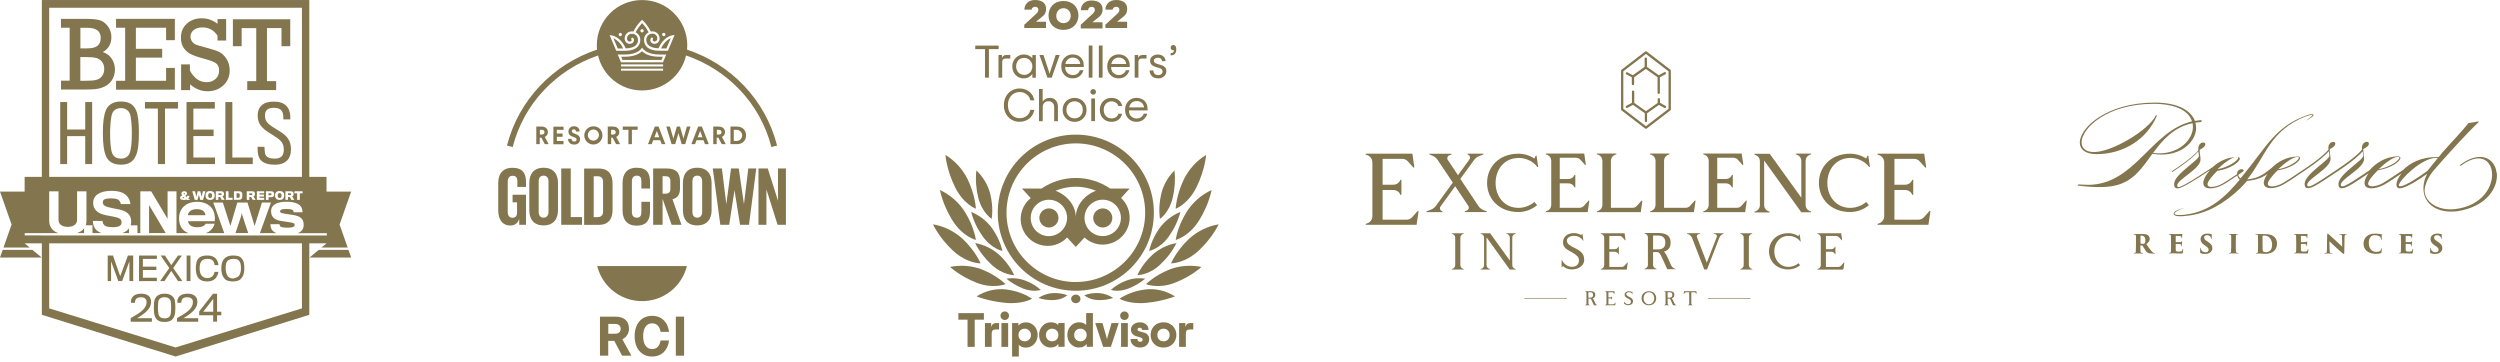 <svg width="408" height="59" viewBox="0 0 408 59" fill="none" xmlns="http://www.w3.org/2000/svg">
<g clip-path="url(#clip0_484_633)">
<path d="M11.369 13.185V4.525H9.949V3.075H13.789C14.849 3.075 15.639 3.135 16.169 3.265C16.699 3.395 17.159 3.715 17.569 4.235C17.969 4.755 18.179 5.355 18.179 6.055C18.179 6.595 18.059 7.075 17.819 7.505C17.579 7.935 17.219 8.265 16.759 8.485C17.399 8.705 17.899 9.075 18.239 9.585C18.579 10.095 18.759 10.685 18.759 11.335C18.759 11.905 18.629 12.425 18.379 12.885C18.119 13.355 17.779 13.705 17.359 13.965C16.929 14.215 16.469 14.395 15.959 14.485C15.449 14.575 14.759 14.615 13.889 14.615H9.959V13.165H11.379L11.369 13.185ZM13.109 7.895H14.199C15.029 7.895 15.609 7.745 15.939 7.455C16.269 7.165 16.439 6.735 16.439 6.175C16.439 5.075 15.699 4.535 14.209 4.535H13.119V7.895H13.109ZM13.109 13.185H13.769C14.629 13.185 15.259 13.145 15.649 13.055C16.039 12.965 16.369 12.765 16.629 12.445C16.889 12.125 17.009 11.715 17.009 11.225C17.009 10.775 16.889 10.395 16.649 10.085C16.409 9.775 16.099 9.575 15.719 9.465C15.339 9.365 14.799 9.315 14.109 9.315H13.109V13.185Z" fill="#83754D"/>
<path d="M20.427 13.185V4.525H18.938V3.075H28.538V6.555H27.108V4.525H22.177V7.965H26.468V9.405H22.177V13.185H27.108V11.085H28.538V14.635H18.938V13.185H20.427Z" fill="#83754D"/>
<path d="M29.557 14.695V10.505H30.997V11.525C31.687 12.785 32.597 13.415 33.717 13.415C34.287 13.415 34.767 13.245 35.167 12.895C35.567 12.545 35.757 12.095 35.757 11.525C35.757 10.955 35.597 10.585 35.277 10.345C34.957 10.105 34.347 9.865 33.457 9.625C32.417 9.355 31.657 9.085 31.157 8.845C30.657 8.605 30.257 8.245 29.967 7.795C29.667 7.335 29.527 6.795 29.527 6.175C29.527 5.205 29.847 4.435 30.497 3.855C31.137 3.275 31.947 2.985 32.927 2.985C33.907 2.985 34.707 3.285 35.497 3.885V3.115H36.907V6.615H35.497V5.815C34.907 4.925 34.087 4.475 33.047 4.475C32.417 4.475 31.937 4.625 31.597 4.915C31.257 5.205 31.087 5.555 31.087 5.955C31.087 6.265 31.177 6.535 31.347 6.775C31.517 7.015 31.737 7.185 32.007 7.295C32.267 7.405 32.797 7.565 33.577 7.755C34.597 8.025 35.337 8.265 35.797 8.495C36.257 8.725 36.657 9.105 36.987 9.645C37.317 10.185 37.487 10.795 37.487 11.495C37.487 12.485 37.137 13.295 36.447 13.935C35.747 14.575 34.897 14.895 33.867 14.895C32.837 14.895 31.867 14.515 31.027 13.755V14.705H29.577L29.557 14.695Z" fill="#83754D"/>
<path d="M41.818 13.255V4.595H39.438V7.545H38.008V3.145H47.368V7.535H45.938V4.585H43.568V13.245H45.068V14.695H40.348V13.245H41.828L41.818 13.255Z" fill="#83754D"/>
<path d="M44.799 26.875C43.149 26.875 42.309 26.265 42.119 25.185C42.029 24.685 42.039 24.265 42.039 23.955H43.159C43.159 24.175 43.199 24.675 43.239 24.955C43.339 25.635 43.949 25.885 44.839 25.885C45.819 25.885 46.319 25.435 46.319 24.435C46.319 23.495 45.969 22.955 44.889 22.285C44.669 22.145 44.209 21.855 43.899 21.645C42.769 20.925 42.049 20.215 42.049 18.845C42.049 17.475 42.909 16.565 44.679 16.585C46.309 16.585 47.069 17.275 47.319 18.455C47.399 18.825 47.379 19.165 47.379 19.485H46.239C46.239 19.315 46.249 18.915 46.199 18.655C46.059 17.935 45.639 17.595 44.649 17.595C43.659 17.595 43.239 18.065 43.239 18.845C43.239 19.685 43.589 20.145 44.689 20.835C44.999 21.025 45.419 21.285 45.639 21.425C46.809 22.145 47.489 22.915 47.489 24.355C47.489 25.995 46.559 26.885 44.809 26.885L44.799 26.875Z" fill="#83754D"/>
<path d="M36.779 26.775V16.655H37.919V25.705H41.249V26.775H36.77H36.779Z" fill="#83754D"/>
<path d="M30.438 26.775V16.655H35.057V17.725H31.558V21.145H34.858V22.205H31.558V25.705H35.087V26.775H30.438Z" fill="#83754D"/>
<path d="M26.926 17.715V26.775H25.766V17.715H23.656V16.655H29.046V17.715H26.916H26.926Z" fill="#83754D"/>
<path d="M22.209 17.995C22.549 18.785 22.669 20.015 22.669 21.675C22.669 23.495 22.529 24.625 22.169 25.415C21.719 26.405 20.999 26.875 19.729 26.875C18.459 26.875 17.659 26.355 17.269 25.425C16.979 24.715 16.789 23.655 16.789 21.695C16.789 20.025 16.929 18.875 17.269 18.005C17.599 17.175 18.409 16.565 19.729 16.565C21.049 16.565 21.819 17.085 22.209 17.995ZM21.129 25.075C21.379 24.485 21.519 23.395 21.519 21.715C21.519 20.685 21.429 19.115 21.179 18.525C20.979 18.045 20.489 17.645 19.729 17.645C18.969 17.645 18.519 18.025 18.319 18.505C18.069 19.115 17.969 20.685 17.969 21.735C17.969 22.895 18.029 24.315 18.319 25.035C18.589 25.685 19.209 25.885 19.729 25.885C20.389 25.885 20.899 25.595 21.129 25.065V25.075Z" fill="#83754D"/>
<path d="M13.908 26.775V22.215H10.958V26.775H9.828V16.655H10.958V21.135H13.908V16.655H15.038V26.775H13.908Z" fill="#83754D"/>
<path d="M21.328 52.495V51.915C22.868 51.055 23.898 50.385 23.918 49.365V49.245C23.918 48.825 23.638 48.515 22.988 48.515C22.338 48.515 22.088 48.815 22.038 49.175C22.038 49.235 22.038 49.345 22.038 49.415H21.378C21.378 49.315 21.378 49.165 21.388 49.065C21.468 48.465 21.928 47.925 23.048 47.925C24.168 47.925 24.618 48.495 24.648 49.125C24.648 49.195 24.648 49.305 24.648 49.385C24.618 50.405 23.558 51.245 22.368 51.925H24.788V52.505H21.348L21.328 52.495Z" fill="#83754D"/>
<path d="M28.529 49.065C28.599 49.375 28.619 49.785 28.619 50.235C28.619 50.615 28.579 51.165 28.499 51.435C28.289 52.195 27.759 52.545 26.859 52.545C25.959 52.545 25.429 52.225 25.219 51.425C25.129 51.125 25.109 50.615 25.109 50.225C25.109 49.775 25.109 49.435 25.199 49.065C25.349 48.365 25.919 47.925 26.879 47.925C27.839 47.925 28.399 48.415 28.549 49.065H28.529ZM27.869 49.205C27.779 48.775 27.429 48.505 26.859 48.505C26.289 48.505 25.919 48.775 25.839 49.205C25.799 49.425 25.779 49.955 25.779 50.225C25.779 50.585 25.809 51.065 25.869 51.275C25.979 51.745 26.319 51.965 26.869 51.965C27.419 51.965 27.729 51.735 27.849 51.275C27.899 51.085 27.929 50.525 27.929 50.215C27.929 49.925 27.909 49.405 27.869 49.195V49.205Z" fill="#83754D"/>
<path d="M28.887 52.495V51.915C30.427 51.055 31.457 50.385 31.477 49.365V49.245C31.477 48.825 31.197 48.515 30.547 48.515C29.897 48.515 29.647 48.815 29.597 49.175C29.597 49.235 29.597 49.345 29.597 49.415H28.937C28.937 49.315 28.937 49.165 28.947 49.065C29.027 48.465 29.487 47.925 30.607 47.925C31.727 47.925 32.177 48.495 32.207 49.125C32.207 49.195 32.207 49.305 32.207 49.385C32.177 50.405 31.117 51.245 29.927 51.925H32.347V52.505H28.907L28.887 52.495Z" fill="#83754D"/>
<path d="M35.428 51.455V52.495H34.788V51.455H32.508V50.815L34.768 47.935H35.428V50.875H36.118V51.455H35.428ZM34.798 48.775L33.168 50.875H34.798V48.775Z" fill="#83754D"/>
<path d="M21.118 45.865V42.645L19.938 45.865H19.308L18.128 42.645V45.865H17.578V41.705H18.438L19.618 45.085L20.878 41.705H21.738V45.865H21.108H21.118Z" fill="#83754D"/>
<path d="M22.688 45.865V41.705H25.598V42.255H23.317V43.515H25.517V44.065H23.317V45.325H25.598V45.875H22.688V45.865Z" fill="#83754D"/>
<path d="M26.847 45.865H26.137L27.627 43.745L26.217 41.705H26.927L27.947 43.275L29.047 41.705H29.677L28.267 43.745L29.757 45.865H29.047L27.947 44.215L26.847 45.865Z" fill="#83754D"/>
<path d="M30.457 45.865V41.705H31.087V45.865H30.457Z" fill="#83754D"/>
<path d="M33.837 45.935C32.657 45.935 31.957 45.385 31.957 43.815C31.957 42.245 32.507 41.695 33.837 41.695C35.167 41.695 35.567 42.485 35.647 43.265H35.017C34.937 42.635 34.707 42.245 33.837 42.245C32.967 42.245 32.577 42.715 32.577 43.815C32.577 44.915 33.127 45.385 33.837 45.385C34.547 45.385 34.937 44.915 35.017 44.365H35.647C35.487 45.225 35.017 45.935 33.837 45.935Z" fill="#83754D"/>
<path d="M39.487 42.245C39.797 42.555 39.877 43.105 39.877 43.815C39.877 44.525 39.717 45.075 39.407 45.385C39.167 45.775 38.617 45.935 37.997 45.935C37.377 45.935 36.817 45.775 36.587 45.385C36.277 45.075 36.117 44.525 36.117 43.815C36.117 43.105 36.277 42.635 36.507 42.325C36.817 41.935 37.297 41.695 37.997 41.695C38.787 41.695 39.257 41.855 39.487 42.245ZM38.937 45.075C39.177 44.835 39.327 44.365 39.327 43.815C39.327 43.265 39.247 42.795 39.017 42.555C38.787 42.315 38.547 42.245 38.077 42.245C37.607 42.245 37.367 42.405 37.137 42.555C36.897 42.795 36.827 43.265 36.827 43.815C36.827 44.365 36.987 44.835 37.217 45.145C37.377 45.305 37.687 45.455 38.077 45.455C38.467 45.375 38.787 45.215 38.937 45.065V45.075Z" fill="#83754D"/>
<path d="M8.028 29.565V8.295V1.265H49.278V8.295V29.565H50.478V0.005H6.828V29.565H8.028Z" fill="#83754D"/>
<path d="M49.278 39.035V43.295V50.325L28.648 56.705L8.028 50.325V43.295V39.035H6.828V51.375L28.658 58.185L50.478 51.375V39.035H49.278Z" fill="#83754D"/>
<path d="M30.16 31.615V31.585C30.16 31.585 30.14 31.495 30.07 31.495C30 31.495 29.98 31.535 29.98 31.585V31.625C29.98 31.625 30 31.705 30.041 31.755C30.11 31.715 30.16 31.665 30.171 31.615H30.16Z" fill="#83754D"/>
<path d="M41.17 31.785C41.17 31.785 41.18 31.725 41.18 31.695C41.18 31.665 41.18 31.625 41.17 31.605C41.17 31.605 41.11 31.545 41.04 31.545H40.68V31.835H41.05C41.1 31.835 41.15 31.825 41.16 31.785H41.17Z" fill="#83754D"/>
<path d="M44.29 31.795C44.29 31.795 44.31 31.745 44.31 31.705C44.31 31.665 44.31 31.625 44.29 31.605C44.29 31.605 44.22 31.545 44.16 31.545H43.82V31.865H44.15C44.23 31.865 44.27 31.835 44.29 31.795Z" fill="#83754D"/>
<path d="M36.13 31.785C36.13 31.785 36.15 31.725 36.15 31.695C36.15 31.665 36.15 31.625 36.14 31.605C36.14 31.605 36.08 31.545 36.02 31.545H35.66V31.835H36.03C36.08 31.835 36.13 31.825 36.14 31.785H36.13Z" fill="#83754D"/>
<path d="M39.132 31.885C39.132 31.785 39.122 31.655 39.082 31.615C39.032 31.555 38.972 31.545 38.872 31.545H38.602V32.285H38.872C38.982 32.285 39.042 32.265 39.082 32.205C39.122 32.155 39.122 32.005 39.122 31.885H39.132Z" fill="#83754D"/>
<path d="M34.291 32.305C34.501 32.305 34.6 32.225 34.6 31.915C34.6 31.635 34.52 31.525 34.291 31.525C34.06 31.525 33.98 31.635 33.98 31.915C33.98 32.215 34.09 32.305 34.291 32.305Z" fill="#83754D"/>
<path d="M39.47 34.695C39.47 34.695 39.42 34.995 39.4 35.055C39.4 35.205 38.63 37.445 38.43 38.035H40.51C40.31 37.445 39.55 35.205 39.53 35.065C39.52 34.995 39.46 34.695 39.46 34.695H39.47Z" fill="#83754D"/>
<path d="M33.278 34.525C33.068 34.305 32.708 34.135 32.148 34.135C31.588 34.135 31.228 34.275 30.968 34.505C30.788 34.665 30.648 34.975 30.648 35.125H33.528C33.528 34.975 33.468 34.735 33.278 34.535V34.525Z" fill="#83754D"/>
<path d="M24.328 38.035H27.038L24.328 33.465V38.035Z" fill="#83754D"/>
<path d="M13.728 38.035V37.245C13.468 37.605 13.068 37.865 12.578 38.035H13.728Z" fill="#83754D"/>
<path d="M47.49 31.785C47.49 31.785 47.5 31.725 47.5 31.695C47.5 31.665 47.5 31.625 47.49 31.605C47.49 31.605 47.43 31.545 47.36 31.545H47V31.835H47.37C47.42 31.835 47.47 31.825 47.48 31.785H47.49Z" fill="#83754D"/>
<path d="M21.049 38.035V37.275C20.809 37.605 20.449 37.865 19.969 38.035H21.049Z" fill="#83754D"/>
<path d="M45.638 32.305C45.848 32.305 45.948 32.225 45.948 31.915C45.948 31.635 45.878 31.525 45.638 31.525C45.398 31.525 45.328 31.635 45.328 31.915C45.328 32.215 45.438 32.305 45.638 32.305Z" fill="#83754D"/>
<path d="M30.019 32.345C30.019 32.345 30.109 32.345 30.139 32.335C30.059 32.265 29.979 32.205 29.919 32.145C29.859 32.175 29.809 32.215 29.809 32.255C29.809 32.325 29.869 32.345 30.019 32.345Z" fill="#83754D"/>
<path d="M0.44 40.775L0 42.025H6.78V42.015L5.29 40.775H0.44Z" fill="#83754D"/>
<path d="M56.871 40.775H52.021L50.531 42.015V42.025H57.311L56.871 40.775Z" fill="#83754D"/>
<path d="M53.29 39.715L52.47 40.395H56.74L55.42 36.645L57.31 31.265H53.29V28.865H4.02V31.265H0L1.89 36.645L0.57 40.395H4.84L4.02 39.715H53.29ZM48.05 31.215H49.38V31.555H48.93V32.615H48.49V31.555H48.05V31.215ZM46.58 31.215H47.46C47.65 31.215 47.77 31.265 47.84 31.365C47.89 31.435 47.92 31.535 47.92 31.655C47.92 31.765 47.89 31.855 47.86 31.915C47.81 31.995 47.75 32.035 47.69 32.055L48.02 32.615H47.54L47.29 32.145H47V32.615H46.58V31.215ZM45.64 31.185C46.16 31.185 46.38 31.425 46.38 31.895C46.38 32.365 46.15 32.625 45.64 32.625C45.13 32.625 44.89 32.375 44.89 31.895C44.89 31.445 45.12 31.175 45.64 31.175V31.185ZM43.39 31.215H44.25C44.42 31.215 44.54 31.255 44.62 31.335C44.7 31.405 44.75 31.525 44.75 31.705C44.75 31.855 44.72 31.975 44.65 32.045C44.57 32.135 44.44 32.175 44.26 32.185H43.83V32.625H43.4V31.225L43.39 31.215ZM41.92 31.215H43.11V31.545H42.34V31.745H43.08V32.075H42.34V32.285H43.12V32.615H41.92V31.215ZM40.27 31.215H41.15C41.34 31.215 41.46 31.265 41.53 31.365C41.58 31.435 41.61 31.535 41.61 31.655C41.61 31.765 41.58 31.855 41.55 31.915C41.51 31.995 41.44 32.035 41.38 32.055L41.71 32.615H41.23L40.98 32.145H40.69V32.615H40.27V31.215ZM38.18 31.215H38.95C39.2 31.215 39.36 31.275 39.45 31.395C39.54 31.515 39.55 31.625 39.55 31.885C39.55 32.185 39.53 32.295 39.45 32.405C39.37 32.535 39.22 32.605 38.97 32.605H38.18V31.205V31.215ZM36.86 31.215H37.29V32.265H37.96V32.615H36.86V31.215ZM35.22 31.215H36.1C36.29 31.215 36.41 31.265 36.48 31.365C36.53 31.435 36.56 31.535 36.56 31.655C36.56 31.765 36.54 31.855 36.5 31.915C36.46 31.995 36.39 32.035 36.33 32.055L36.66 32.615H36.18L35.93 32.145H35.64V32.615H35.22V31.215ZM34.29 31.185C34.81 31.185 35.04 31.425 35.04 31.895C35.04 32.365 34.81 32.625 34.29 32.625C33.77 32.625 33.54 32.375 33.54 31.895C33.54 31.445 33.77 31.175 34.29 31.175V31.185ZM31.83 31.215C31.83 31.215 32.04 32.075 32.04 32.125C32.04 32.085 32.25 31.215 32.25 31.215H32.69C32.69 31.215 32.9 32.075 32.9 32.125C32.9 32.085 33.11 31.215 33.11 31.215H33.53L33.14 32.615H32.67C32.67 32.615 32.46 31.805 32.46 31.765C32.46 31.815 32.24 32.615 32.24 32.615H31.78L31.38 31.215H31.84H31.83ZM29.4 32.235C29.4 32.075 29.55 31.975 29.72 31.895C29.64 31.785 29.61 31.685 29.61 31.605V31.535C29.61 31.365 29.79 31.205 30.08 31.205C30.35 31.205 30.5 31.355 30.51 31.525V31.585C30.51 31.765 30.37 31.885 30.23 31.975C30.29 32.025 30.37 32.095 30.45 32.165C30.49 32.105 30.52 32.035 30.53 31.955H30.92C30.92 32.125 30.84 32.285 30.73 32.385C30.82 32.455 30.93 32.535 31.03 32.615H30.5C30.5 32.615 30.45 32.585 30.43 32.565C30.32 32.615 30.18 32.635 30.04 32.635C29.71 32.635 29.41 32.575 29.4 32.315V32.245V32.235ZM6.78 38.415H4.03V38.045H9.52C8.62 37.735 8.03 37.085 8.03 35.995V31.225H9.55V35.865C9.55 36.595 10.1 37.025 11.09 37.025C11.96 37.025 12.58 36.595 12.58 35.875V31.225H14.11V36.075C14.11 36.335 14.06 36.555 13.99 36.765H15.09V38.035H16.57C15.8 37.775 15.43 37.315 15.26 36.765C15.19 36.535 15.16 36.195 15.16 36.055H16.73C16.73 36.175 16.78 36.385 16.83 36.495C17.02 36.905 17.48 37.075 18.41 37.075C19.47 37.075 19.84 36.785 19.84 36.325C19.84 35.755 19.55 35.545 18.42 35.335C18.22 35.305 17.7 35.205 17.4 35.145C16.04 34.895 15.2 34.265 15.2 33.115C15.2 31.965 16.15 31.145 18.2 31.145C19.95 31.145 20.76 31.755 21.12 32.635C21.21 32.865 21.28 33.125 21.28 33.305H19.71C19.71 33.225 19.67 33.065 19.61 32.965C19.42 32.575 19.05 32.375 18.16 32.375C17.01 32.375 16.78 32.625 16.78 33.025C16.78 33.535 17.19 33.735 18.33 33.965C18.68 34.035 19.14 34.135 19.3 34.155C20.69 34.425 21.41 34.995 21.41 36.185C21.41 36.395 21.37 36.585 21.32 36.775H22.43V38.045H22.9V31.225H24.67L27.35 35.705V31.225H28.8V38.045H30.78C30.29 37.865 29.88 37.585 29.61 37.155C29.36 36.755 29.22 36.235 29.22 35.595C29.22 35.005 29.38 34.485 29.67 34.075C30.17 33.355 31.05 32.935 32.17 32.935C33.29 32.935 34.15 33.365 34.61 34.025C34.99 34.585 35.13 35.325 35.05 36.095H30.7C30.7 36.325 30.8 36.505 30.98 36.705C31.19 36.935 31.62 37.085 32.18 37.085C32.6 37.085 32.91 37.015 33.12 36.915C33.39 36.795 33.52 36.625 33.55 36.515H35.02C34.9 37.015 34.6 37.475 34.09 37.805C33.94 37.905 33.77 37.975 33.59 38.045H36.6L34.81 33.055H36.37L37.6 36.875L38.73 33.055H40.39L41.55 36.875L42.75 33.055H44.22L42.42 38.045H45.13C44.61 37.855 44.31 37.555 44.19 37.095C44.14 36.885 44.14 36.745 44.14 36.585H45.63C45.63 36.655 45.63 36.745 45.68 36.845C45.77 37.085 46.17 37.155 46.98 37.155C47.79 37.155 48.09 37.005 48.09 36.705C48.09 36.405 47.78 36.355 47.03 36.235C46.84 36.205 46.22 36.115 45.91 36.065C44.78 35.905 44.24 35.415 44.24 34.435C44.24 33.525 45.06 32.925 46.72 32.925C48.13 32.925 49.02 33.285 49.28 34.025C49.35 34.225 49.37 34.535 49.37 34.645H47.92C47.92 34.585 47.9 34.435 47.85 34.365C47.75 34.225 47.48 34.105 46.77 34.105C45.95 34.105 45.71 34.235 45.71 34.475C45.71 34.695 45.87 34.785 46.6 34.895C46.9 34.945 47.62 35.045 47.79 35.075C49.02 35.265 49.56 35.715 49.56 36.685C49.56 37.345 49.25 37.795 48.6 38.055H53.34V38.425H6.78V38.415Z" fill="#83754D"/>
<path d="M83.642 31.785H85.843V36.685H84.733V35.685C84.593 36.375 83.953 36.855 83.252 36.795C81.922 36.795 81.312 35.735 81.312 34.315V29.865C81.312 28.425 82.002 27.385 83.632 27.385C85.343 27.385 85.843 28.335 85.843 29.695V30.505H84.433V29.575C84.433 29.005 84.213 28.685 83.662 28.685C83.112 28.685 82.862 29.075 82.862 29.635V34.585C82.862 35.145 83.093 35.535 83.623 35.535C84.153 35.535 84.382 35.255 84.382 34.655V33.025H83.653V31.795L83.642 31.785Z" fill="#83754D"/>
<path d="M86.383 34.305V29.855C86.383 28.415 87.093 27.375 88.713 27.375C90.333 27.375 91.063 28.415 91.063 29.855V34.305C91.063 35.725 90.353 36.785 88.713 36.785C87.073 36.785 86.383 35.735 86.383 34.305ZM89.513 34.545V29.615C89.513 29.055 89.273 28.665 88.713 28.665C88.153 28.665 87.913 29.055 87.913 29.615V34.575C87.913 35.135 88.153 35.525 88.713 35.525C89.273 35.525 89.513 35.105 89.513 34.575V34.555V34.545Z" fill="#83754D"/>
<path d="M91.604 27.495H93.144V35.425H94.984V36.685H91.594V27.495H91.604Z" fill="#83754D"/>
<path d="M99.972 29.965V34.225C99.972 35.635 99.392 36.695 97.732 36.695H95.332V27.505H97.732C99.382 27.505 99.972 28.545 99.972 29.965ZM97.542 35.425C98.182 35.425 98.422 35.045 98.422 34.495V29.685C98.422 29.155 98.182 28.765 97.542 28.765H96.892V35.435H97.542V35.425Z" fill="#83754D"/>
<path d="M101.602 34.305V29.855C101.602 28.415 102.282 27.375 103.902 27.375C105.612 27.375 106.082 28.325 106.082 29.685V30.765H104.672V29.555C104.672 28.985 104.482 28.665 103.922 28.665C103.362 28.665 103.122 29.055 103.122 29.615V34.575C103.122 35.135 103.352 35.525 103.922 35.525C104.492 35.525 104.672 35.175 104.672 34.635V32.935H106.082V34.535C106.082 35.855 105.552 36.825 103.902 36.825C102.252 36.825 101.602 35.745 101.602 34.315V34.305Z" fill="#83754D"/>
<path d="M108.134 32.475V36.685H106.594V27.495H108.844C110.404 27.495 110.974 28.265 110.974 29.555V30.735C110.974 31.725 110.624 32.305 109.744 32.515L111.214 36.685H109.604L108.144 32.475H108.134ZM108.134 28.745V31.605H108.644C109.174 31.605 109.404 31.335 109.404 30.845V29.515C109.404 29.015 109.174 28.765 108.644 28.765L108.134 28.745Z" fill="#83754D"/>
<path d="M111.453 34.305V29.855C111.453 28.415 112.153 27.375 113.783 27.375C115.413 27.375 116.133 28.415 116.133 29.855V34.305C116.133 35.725 115.423 36.785 113.783 36.785C112.143 36.785 111.453 35.735 111.453 34.305ZM114.593 34.545V29.615C114.593 29.055 114.353 28.665 113.793 28.665C113.233 28.665 113.003 29.055 113.003 29.615V34.575C113.003 35.135 113.243 35.525 113.793 35.525C114.343 35.525 114.593 35.105 114.593 34.575V34.555V34.545Z" fill="#83754D"/>
<path d="M119.874 31.005L119.004 36.685H117.554L116.324 27.495H117.814L118.534 33.325L119.304 27.495H120.564L121.414 33.325L122.124 27.495H123.424L122.234 36.685H120.774L119.864 31.005H119.874Z" fill="#83754D"/>
<path d="M125.081 30.915V36.685H123.781V27.495H125.301L126.971 32.765V27.495H128.261V36.685H126.901L125.081 30.915Z" fill="#83754D"/>
<path d="M102.644 53.615C102.644 52.375 101.844 51.675 100.424 51.675H97.914V58.045H99.264V55.625H100.254L101.524 58.045H103.044L101.564 55.365C102.244 55.055 102.674 54.365 102.654 53.615H102.644ZM100.334 54.465H99.274V52.865H100.334C100.894 52.865 101.294 53.105 101.294 53.665C101.294 54.225 100.894 54.465 100.334 54.465Z" fill="#83754D"/>
<path d="M106.434 52.765C107.204 52.765 107.674 53.295 107.804 54.165H109.184C109.014 52.585 107.984 51.545 106.424 51.545C104.624 51.545 103.574 52.915 103.574 54.865C103.574 56.815 104.624 58.185 106.424 58.185C107.984 58.185 109.014 57.135 109.184 55.565H107.804C107.664 56.445 107.204 56.965 106.434 56.965C105.474 56.965 104.964 56.165 104.964 54.865C104.964 53.565 105.484 52.765 106.434 52.765Z" fill="#83754D"/>
<path d="M111.643 51.675H110.293V58.045H111.643V51.675Z" fill="#83754D"/>
<path d="M97.461 43.425C98.471 47.465 102.561 49.925 106.601 48.925C109.311 48.255 111.421 46.135 112.101 43.425H97.461Z" fill="#83754D"/>
<path d="M88.913 23.525L88.353 22.465H88.083V23.525H87.523V20.655H88.403C89.023 20.655 89.413 21.025 89.413 21.565C89.413 21.905 89.223 22.205 88.913 22.345L89.533 23.525H88.913ZM88.103 21.955H88.423C88.693 21.955 88.863 21.825 88.863 21.575C88.863 21.325 88.693 21.185 88.423 21.185H88.103V21.955Z" fill="#83754D"/>
<path d="M90.873 21.185V21.795H91.812V22.325H90.873V23.015H91.963V23.545H90.312V20.675H91.963V21.205L90.873 21.175V21.185Z" fill="#83754D"/>
<path d="M94.573 21.465H94.003C94.013 21.285 93.873 21.115 93.693 21.105C93.683 21.105 93.663 21.105 93.653 21.105C93.493 21.085 93.353 21.195 93.333 21.355C93.333 21.375 93.333 21.395 93.333 21.415C93.333 21.635 93.493 21.705 93.843 21.835C94.443 22.045 94.663 22.295 94.663 22.725C94.663 23.275 94.253 23.595 93.713 23.595C93.063 23.595 92.713 23.205 92.703 22.665H93.273C93.253 22.885 93.423 23.085 93.643 23.105C93.673 23.105 93.693 23.105 93.723 23.105C93.963 23.105 94.103 22.965 94.103 22.775C94.103 22.585 93.953 22.475 93.593 22.355C93.063 22.185 92.773 21.955 92.773 21.475C92.753 21.015 93.113 20.635 93.573 20.615C93.613 20.615 93.643 20.615 93.683 20.615C94.133 20.565 94.533 20.895 94.583 21.345C94.583 21.385 94.583 21.435 94.583 21.475L94.573 21.465Z" fill="#83754D"/>
<path d="M98.322 22.095C98.322 22.915 97.662 23.585 96.842 23.585C96.022 23.585 95.352 22.925 95.352 22.105C95.352 21.285 96.012 20.615 96.832 20.615C97.622 20.585 98.292 21.205 98.312 22.005C98.312 22.035 98.312 22.065 98.312 22.105L98.322 22.095ZM95.932 22.095C95.962 22.595 96.392 22.975 96.892 22.945C97.392 22.915 97.772 22.485 97.742 21.985C97.712 21.505 97.322 21.135 96.842 21.135C96.352 21.135 95.942 21.535 95.942 22.025C95.942 22.045 95.942 22.075 95.942 22.095H95.932Z" fill="#83754D"/>
<path d="M100.544 23.525L99.984 22.465H99.744V23.525H99.184V20.655H100.064C100.684 20.655 101.074 21.025 101.074 21.565C101.074 21.905 100.884 22.205 100.574 22.345L101.194 23.525H100.544ZM99.724 21.955H100.044C100.314 21.955 100.484 21.825 100.484 21.575C100.484 21.325 100.314 21.185 100.044 21.185H99.744L99.724 21.955Z" fill="#83754D"/>
<path d="M103.123 21.185V23.525H102.563V21.185H101.633V20.655H104.063V21.185H103.133H103.123Z" fill="#83754D"/>
<path d="M107.994 23.525L107.754 22.885H106.604L106.364 23.525H105.754L106.864 20.655H107.474L108.584 23.525H107.974H107.994ZM106.794 22.405H107.594L107.254 21.505L107.194 21.345L107.144 21.505L106.794 22.405Z" fill="#83754D"/>
<path d="M111.254 23.525L110.764 21.865L110.724 21.665L110.684 21.865L110.194 23.525H109.604L108.734 20.655H109.324L109.854 22.485L109.894 22.695L109.934 22.485L110.464 20.655H110.974L111.504 22.485L111.534 22.695L111.574 22.485L112.104 20.655H112.694L111.824 23.525H111.244H111.254Z" fill="#83754D"/>
<path d="M115.052 23.525L114.812 22.885H113.672L113.432 23.525H112.832L113.942 20.655H114.552L115.672 23.525H115.062H115.052ZM113.852 22.405H114.652L114.312 21.505L114.262 21.345L114.212 21.505L113.862 22.405H113.852Z" fill="#83754D"/>
<path d="M117.792 23.525L117.232 22.465H116.962V23.525H116.402V20.655H117.312C117.932 20.655 118.322 21.025 118.322 21.565C118.322 21.905 118.132 22.205 117.822 22.345L118.442 23.525H117.792ZM116.982 21.955H117.312C117.582 21.955 117.752 21.825 117.752 21.575C117.752 21.325 117.582 21.185 117.312 21.185H116.992V21.955H116.982Z" fill="#83754D"/>
<path d="M121.751 22.095C121.751 22.945 121.171 23.525 120.271 23.525H119.211V20.655H120.271C121.181 20.655 121.751 21.255 121.751 22.085V22.095ZM119.751 23.005H120.261C120.761 22.975 121.151 22.545 121.121 22.045C121.091 21.585 120.721 21.215 120.261 21.185H119.751V23.005Z" fill="#83754D"/>
<path d="M104.773 8.365C104.153 8.955 103.213 9.255 101.963 9.255H101.383L101.603 9.785H107.953L108.173 9.255H107.593C106.343 9.255 105.403 8.955 104.783 8.365H104.763H104.773Z" fill="#83754D"/>
<path d="M100.113 6.245L100.813 7.905H101.683C101.383 7.175 100.823 6.585 100.113 6.245Z" fill="#83754D"/>
<path d="M112.122 8.095C112.142 7.865 112.162 7.625 112.162 7.385C112.162 3.305 108.862 0.005 104.782 0.005C100.702 0.005 97.402 3.305 97.402 7.385C97.402 7.625 97.412 7.865 97.442 8.095C90.292 10.475 84.652 16.265 82.742 23.755L83.672 23.995C85.482 16.875 90.822 11.365 97.602 9.055C98.362 12.325 101.282 14.765 104.782 14.765C108.282 14.765 111.212 12.325 111.962 9.055C118.742 11.365 124.072 16.875 125.892 23.995L126.822 23.755C124.912 16.255 119.272 10.475 112.122 8.095ZM108.332 5.365C108.482 5.365 108.602 5.485 108.602 5.635C108.602 5.785 108.482 5.905 108.332 5.905C108.182 5.905 108.062 5.785 108.062 5.635C108.062 5.485 108.182 5.365 108.332 5.365ZM101.232 5.365C101.382 5.365 101.502 5.485 101.502 5.635C101.502 5.785 101.382 5.905 101.232 5.905C101.082 5.905 100.962 5.785 100.962 5.635C100.962 5.485 101.082 5.365 101.232 5.365ZM108.222 11.535H101.342V11.205H108.222V11.535ZM108.222 10.845H101.342V10.515H108.222V10.845ZM108.202 10.175H101.342L100.812 8.895H101.972C103.122 8.895 103.992 8.625 104.522 8.095C104.572 8.055 104.612 8.005 104.652 7.955L104.792 7.785L104.932 7.955C104.982 8.005 105.022 8.055 105.062 8.095C105.592 8.615 106.452 8.885 107.582 8.895H108.732L108.202 10.175ZM104.512 5.025C104.512 4.875 104.632 4.755 104.782 4.755C104.932 4.755 105.052 4.875 105.052 5.025C105.052 5.175 104.932 5.295 104.782 5.295C104.632 5.295 104.512 5.175 104.512 5.025ZM109.012 8.285H107.642C106.652 8.285 105.942 8.055 105.512 7.605C105.222 7.285 105.072 6.865 105.112 6.435C105.122 5.935 105.412 5.495 105.852 5.275C105.572 4.725 105.212 4.215 104.792 3.775C104.372 4.225 104.012 4.725 103.732 5.275C104.182 5.495 104.482 5.945 104.492 6.445C104.522 6.875 104.382 7.305 104.082 7.615C103.652 8.065 102.942 8.295 101.952 8.295H100.572L99.492 5.735L99.822 5.775C99.882 5.775 101.292 5.985 102.112 7.905C102.902 7.875 103.492 7.685 103.812 7.345C104.042 7.105 104.152 6.775 104.112 6.455C104.112 6.455 104.112 6.445 104.112 6.435C104.102 5.915 103.662 5.495 103.142 5.515C103.122 5.515 103.112 5.515 103.092 5.515C102.672 5.515 102.322 5.865 102.322 6.285C102.322 6.425 102.362 6.555 102.462 6.655C102.552 6.735 102.662 6.785 102.782 6.785C102.902 6.785 103.012 6.735 103.072 6.635C103.102 6.575 103.102 6.495 103.052 6.445C103.022 6.405 103.012 6.355 103.022 6.305C103.022 6.255 103.052 6.215 103.092 6.175C103.182 6.115 103.292 6.135 103.352 6.215C103.482 6.385 103.502 6.605 103.402 6.795C103.282 7.015 103.062 7.155 102.812 7.155H102.752C102.542 7.155 102.342 7.065 102.192 6.915C102.022 6.745 101.932 6.515 101.942 6.275C101.942 6.255 101.942 6.245 101.942 6.225C101.972 5.595 102.502 5.095 103.142 5.125C103.222 5.125 103.292 5.125 103.372 5.145C103.702 4.485 104.142 3.875 104.662 3.355L104.792 3.225L104.922 3.355C105.452 3.875 105.882 4.485 106.212 5.145C106.292 5.135 106.372 5.125 106.452 5.125C106.472 5.125 106.482 5.125 106.502 5.125C107.132 5.125 107.652 5.635 107.652 6.275C107.652 6.515 107.572 6.745 107.402 6.915C107.252 7.055 107.062 7.145 106.852 7.155H106.792C106.542 7.155 106.312 7.015 106.192 6.795C106.092 6.605 106.112 6.385 106.242 6.215C106.272 6.175 106.312 6.145 106.362 6.135C106.412 6.135 106.462 6.135 106.502 6.165C106.582 6.225 106.602 6.345 106.542 6.425C106.502 6.485 106.492 6.555 106.522 6.615C106.582 6.715 106.702 6.775 106.822 6.765C106.942 6.765 107.052 6.715 107.132 6.635C107.222 6.535 107.282 6.405 107.272 6.265C107.272 6.245 107.272 6.225 107.272 6.205C107.242 5.785 106.872 5.465 106.452 5.495C106.452 5.495 106.452 5.495 106.442 5.495C105.922 5.495 105.492 5.915 105.482 6.435C105.452 6.765 105.562 7.085 105.782 7.325C106.102 7.665 106.692 7.865 107.472 7.885C108.282 5.965 109.702 5.755 109.752 5.755L110.092 5.705L109.012 8.265V8.285Z" fill="#83754D"/>
<path d="M107.891 7.905H108.761L109.461 6.245C109.091 6.395 108.391 6.825 107.891 7.905Z" fill="#83754D"/>
<path d="M160.572 52.17H159.072V56.61H157.902V52.17H156.402V51.1H160.572V52.17ZM163.052 52.72V53.77H162.472C162.052 53.77 161.842 53.98 161.842 54.4V56.61H160.742V52.72H161.762V53.44C161.802 53.19 161.902 53.01 162.042 52.9C162.192 52.78 162.372 52.72 162.572 52.72H163.052ZM163.982 52.22C163.792 52.22 163.622 52.15 163.482 52.02C163.352 51.88 163.282 51.72 163.282 51.52C163.282 51.32 163.352 51.16 163.482 51.03C163.622 50.89 163.782 50.83 163.982 50.83C164.182 50.83 164.342 50.9 164.472 51.03C164.612 51.16 164.672 51.32 164.672 51.52C164.672 51.72 164.602 51.88 164.472 52.02C164.342 52.15 164.182 52.22 163.982 52.22ZM163.432 52.72H164.532V56.61H163.432V52.72ZM165.182 52.72H166.202V53.15C166.322 52.99 166.482 52.86 166.702 52.76C166.932 52.66 167.182 52.61 167.462 52.61C167.812 52.61 168.132 52.7 168.422 52.89C168.712 53.07 168.932 53.32 169.102 53.64C169.262 53.95 169.342 54.29 169.342 54.67C169.342 55.05 169.262 55.39 169.092 55.71C168.922 56.02 168.692 56.27 168.402 56.45C168.112 56.63 167.782 56.73 167.422 56.73C167.162 56.73 166.932 56.69 166.732 56.6C166.542 56.51 166.382 56.4 166.272 56.25V58.19H165.172V52.73L165.182 52.72ZM167.232 55.7C167.522 55.7 167.762 55.61 167.952 55.42C168.152 55.23 168.252 54.98 168.252 54.67C168.252 54.36 168.152 54.12 167.952 53.93C167.762 53.74 167.512 53.64 167.232 53.64C166.952 53.64 166.702 53.74 166.502 53.93C166.312 54.12 166.212 54.37 166.212 54.67C166.212 54.97 166.312 55.22 166.502 55.42C166.702 55.61 166.942 55.7 167.232 55.7ZM171.482 56.72C171.122 56.72 170.802 56.63 170.512 56.44C170.222 56.26 169.992 56.01 169.822 55.7C169.662 55.39 169.582 55.04 169.582 54.66C169.582 54.28 169.662 53.94 169.822 53.63C169.992 53.32 170.222 53.07 170.512 52.88C170.802 52.7 171.132 52.6 171.502 52.6C171.772 52.6 172.002 52.64 172.212 52.72C172.412 52.8 172.592 52.91 172.722 53.04V52.71H173.742V56.6H172.722V56.13C172.582 56.31 172.422 56.46 172.222 56.56C172.022 56.66 171.772 56.71 171.472 56.71L171.482 56.72ZM171.712 55.7C172.002 55.7 172.242 55.61 172.432 55.42C172.632 55.23 172.732 54.98 172.732 54.67C172.732 54.36 172.632 54.12 172.432 53.93C172.242 53.74 171.992 53.64 171.712 53.64C171.432 53.64 171.182 53.74 170.982 53.93C170.792 54.12 170.692 54.37 170.692 54.67C170.692 54.97 170.792 55.22 170.982 55.42C171.182 55.61 171.422 55.7 171.712 55.7ZM176.092 56.72C175.732 56.72 175.412 56.63 175.122 56.44C174.832 56.25 174.602 56.01 174.432 55.7C174.272 55.39 174.192 55.04 174.192 54.66C174.192 54.28 174.272 53.94 174.432 53.63C174.602 53.32 174.832 53.07 175.122 52.88C175.412 52.7 175.742 52.6 176.112 52.6C176.372 52.6 176.602 52.64 176.802 52.73C176.992 52.81 177.152 52.91 177.262 53.04V51.09H178.362V56.6H177.342V56.13C177.202 56.31 177.042 56.46 176.842 56.56C176.642 56.66 176.392 56.71 176.092 56.71V56.72ZM176.322 55.7C176.612 55.7 176.852 55.61 177.042 55.42C177.242 55.23 177.342 54.98 177.342 54.67C177.342 54.36 177.242 54.12 177.042 53.93C176.852 53.74 176.602 53.64 176.322 53.64C176.042 53.64 175.792 53.74 175.592 53.93C175.402 54.12 175.302 54.37 175.302 54.67C175.302 54.97 175.402 55.22 175.592 55.42C175.792 55.61 176.032 55.7 176.322 55.7ZM178.742 52.72H179.922L180.512 54.78C180.572 54.98 180.622 55.17 180.662 55.35C180.702 55.17 180.752 54.97 180.812 54.78L181.402 52.72H182.582L181.292 56.61H180.032L178.742 52.72ZM183.512 52.22C183.322 52.22 183.152 52.15 183.012 52.02C182.882 51.88 182.812 51.72 182.812 51.52C182.812 51.32 182.882 51.16 183.012 51.03C183.152 50.89 183.312 50.83 183.512 50.83C183.712 50.83 183.872 50.9 184.002 51.03C184.142 51.16 184.202 51.32 184.202 51.52C184.202 51.72 184.132 51.88 184.002 52.02C183.872 52.15 183.712 52.22 183.512 52.22ZM182.962 52.72H184.062V56.61H182.962V52.72ZM186.042 56.72C185.762 56.72 185.502 56.66 185.262 56.55C185.032 56.43 184.852 56.27 184.712 56.06C184.572 55.85 184.512 55.61 184.512 55.33H185.632C185.632 55.47 185.672 55.58 185.752 55.66C185.832 55.74 185.932 55.78 186.062 55.78C186.192 55.78 186.292 55.75 186.372 55.69C186.442 55.63 186.482 55.55 186.482 55.45C186.482 55.35 186.442 55.26 186.352 55.2C186.272 55.13 186.132 55.07 185.952 55.02L185.442 54.87C185.172 54.79 184.962 54.66 184.802 54.48C184.652 54.3 184.572 54.07 184.572 53.79C184.572 53.56 184.632 53.35 184.762 53.18C184.892 53 185.072 52.85 185.292 52.75C185.512 52.65 185.752 52.6 186.022 52.6C186.472 52.6 186.812 52.72 187.062 52.95C187.312 53.18 187.442 53.47 187.442 53.85H186.402C186.402 53.75 186.362 53.66 186.292 53.59C186.222 53.52 186.132 53.48 186.012 53.48C185.892 53.48 185.812 53.51 185.742 53.56C185.672 53.61 185.642 53.68 185.642 53.76C185.642 53.85 185.672 53.92 185.742 53.97C185.812 54.02 185.922 54.06 186.092 54.11L186.662 54.27C186.932 54.34 187.152 54.47 187.312 54.66C187.472 54.84 187.552 55.07 187.552 55.35C187.552 55.6 187.492 55.83 187.362 56.04C187.242 56.25 187.072 56.42 186.842 56.54C186.612 56.66 186.352 56.72 186.052 56.72H186.042ZM189.882 56.72C189.472 56.72 189.102 56.63 188.782 56.45C188.472 56.27 188.222 56.02 188.042 55.7C187.872 55.39 187.782 55.04 187.782 54.66C187.782 54.28 187.872 53.94 188.042 53.62C188.222 53.31 188.472 53.06 188.782 52.88C189.102 52.7 189.472 52.6 189.882 52.6C190.292 52.6 190.662 52.69 190.972 52.88C191.292 53.06 191.542 53.31 191.712 53.62C191.892 53.93 191.982 54.28 191.982 54.66C191.982 55.04 191.892 55.38 191.712 55.7C191.542 56.01 191.292 56.26 190.972 56.45C190.662 56.63 190.292 56.72 189.882 56.72ZM189.882 55.7C190.172 55.7 190.412 55.61 190.602 55.42C190.792 55.23 190.882 54.98 190.882 54.67C190.882 54.36 190.792 54.12 190.602 53.93C190.412 53.74 190.172 53.64 189.882 53.64C189.592 53.64 189.352 53.74 189.162 53.93C188.972 54.12 188.882 54.37 188.882 54.67C188.882 54.97 188.972 55.22 189.162 55.42C189.352 55.61 189.592 55.7 189.882 55.7ZM194.742 52.72V53.77H194.162C193.742 53.77 193.532 53.98 193.532 54.4V56.61H192.432V52.72H193.452V53.44C193.492 53.19 193.592 53.01 193.732 52.9C193.882 52.78 194.062 52.72 194.262 52.72H194.742Z" fill="#83754D"/>
<path d="M175.572 49.48C175.992 49.48 176.332 49.17 176.332 48.78C176.332 48.39 175.992 48.08 175.572 48.08C175.152 48.08 174.812 48.39 174.812 48.78C174.812 49.17 175.152 49.48 175.572 49.48Z" fill="#83754D"/>
<path d="M175.572 21.97C168.532 21.97 162.832 27.67 162.832 34.71C162.832 41.75 168.532 47.45 175.572 47.45C182.612 47.45 188.312 41.75 188.312 34.71C188.312 27.67 182.612 21.97 175.572 21.97ZM175.572 46.03C169.322 46.03 164.262 40.95 164.262 34.71C164.262 28.47 169.342 23.4 175.582 23.4C181.822 23.4 186.892 28.46 186.892 34.71C186.892 40.96 181.812 46.02 175.572 46.02V46.04V46.03ZM172.742 35.57C172.742 36.44 172.032 37.13 171.182 37.13C170.332 37.13 169.622 36.42 169.622 35.57C169.622 34.72 170.312 34.01 171.182 34.01C172.052 34.01 172.742 34.7 172.742 35.55V35.57ZM181.532 35.57C181.532 36.44 180.822 37.13 179.972 37.13C179.122 37.13 178.412 36.42 178.412 35.57C178.412 34.72 179.102 34.01 179.972 34.01C180.842 34.01 181.512 34.7 181.532 35.55V35.57ZM182.932 32.33L184.362 30.77H181.182C177.802 28.47 173.362 28.47 169.982 30.77H166.782L168.212 32.33C166.322 33.85 166.032 36.63 167.562 38.5C169.082 40.38 171.862 40.68 173.732 39.15C173.872 39.03 174.012 38.9 174.152 38.76L175.572 40.3L176.992 38.76C178.782 40.41 181.552 40.28 183.202 38.49C184.852 36.7 184.722 33.93 182.932 32.28V32.32V32.33ZM171.182 38.54C169.532 38.54 168.212 37.21 168.212 35.57C168.212 33.93 169.542 32.6 171.182 32.6C172.822 32.6 174.152 33.93 174.152 35.55C174.152 37.17 172.822 38.52 171.182 38.54ZM175.572 35.48C175.572 33.52 174.142 31.84 172.262 31.13C174.372 30.25 176.752 30.25 178.862 31.13C176.982 31.84 175.572 33.52 175.572 35.48ZM179.962 38.53C178.312 38.53 176.992 37.2 176.992 35.56C176.992 33.92 178.322 32.59 179.962 32.59C181.602 32.59 182.932 33.92 182.932 35.56C182.932 37.2 181.602 38.53 179.962 38.53Z" fill="#83754D"/>
<path d="M168.433 48.77C168.433 48.77 166.913 47.57 164.153 47.23C162.483 47.05 160.803 47.46 159.383 48.37C159.383 48.37 161.223 49.14 164.013 49.42C166.803 49.71 168.433 48.76 168.433 48.76V48.77Z" fill="#83754D"/>
<path d="M164.101 46.37C164.101 46.37 162.721 44.93 160.131 43.93C158.511 43.34 156.741 43.22 155.051 43.56C155.051 43.56 156.641 45.07 159.371 46.14C162.101 47.21 164.091 46.37 164.091 46.37H164.101Z" fill="#83754D"/>
<path d="M160.032 42.98C160.032 42.98 159.222 40.98 157.092 38.97C155.732 37.74 154.062 36.91 152.262 36.61C152.262 36.61 153.232 38.77 155.522 40.9C157.812 43.03 160.032 42.98 160.032 42.98Z" fill="#83754D"/>
<path d="M159.262 39.16C159.262 39.16 159.002 37.02 157.442 34.53C156.452 33 155.042 31.77 153.402 31.01C153.402 31.01 153.792 33.34 155.452 35.99C157.112 38.64 159.262 39.16 159.262 39.16Z" fill="#83754D"/>
<path d="M159.263 34.07C159.263 34.07 159.193 31.89 157.903 29.22C157.083 27.59 155.833 26.22 154.293 25.28C154.293 25.28 154.463 27.68 155.843 30.5C157.223 33.32 159.263 34.07 159.263 34.07Z" fill="#83754D"/>
<path d="M165.511 44.89C165.511 44.89 164.851 43.26 163.111 41.62C161.991 40.61 160.621 39.93 159.141 39.67C159.801 40.98 160.711 42.17 161.811 43.19C163.681 44.93 165.511 44.9 165.511 44.9V44.89Z" fill="#83754D"/>
<path d="M169.842 47.3C169.112 46.65 168.262 46.14 167.362 45.81C166.372 45.42 165.292 45.32 164.242 45.48C165.062 46.16 165.982 46.69 166.952 47.08C168.652 47.75 169.852 47.31 169.852 47.31L169.842 47.3Z" fill="#83754D"/>
<path d="M174.171 48.17C173.431 47.9 172.641 47.8 171.871 47.83C171.011 47.87 170.181 48.15 169.461 48.63C170.271 48.9 171.111 49 171.961 48.97C173.441 48.92 174.181 48.17 174.181 48.17H174.171Z" fill="#83754D"/>
<path d="M163.592 40.95C163.592 40.95 163.292 39.22 161.932 37.28C161.072 36.08 159.872 35.15 158.492 34.58C158.862 35.99 159.492 37.33 160.342 38.53C161.792 40.61 163.582 40.95 163.582 40.95H163.592Z" fill="#83754D"/>
<path d="M161.841 35.72C161.841 35.72 162.181 33.96 161.601 31.62C161.221 30.16 160.441 28.85 159.341 27.82C159.181 29.31 159.291 30.8 159.651 32.26C160.281 34.76 161.841 35.72 161.841 35.72Z" fill="#83754D"/>
<path d="M182.703 48.77C182.703 48.77 184.223 47.57 186.983 47.23C188.653 47.05 190.333 47.46 191.753 48.37C191.753 48.37 189.913 49.14 187.123 49.42C184.333 49.71 182.703 48.76 182.703 48.76V48.77Z" fill="#83754D"/>
<path d="M187.031 46.37C187.031 46.37 188.431 44.93 190.991 43.93C192.621 43.34 194.381 43.22 196.081 43.56C196.081 43.56 194.491 45.07 191.751 46.14C189.011 47.21 187.031 46.37 187.031 46.37Z" fill="#83754D"/>
<path d="M191.113 42.98C191.113 42.98 191.923 40.98 194.053 38.97C195.413 37.74 197.083 36.91 198.883 36.61C198.883 36.61 197.913 38.77 195.623 40.9C193.333 43.03 191.113 42.98 191.113 42.98Z" fill="#83754D"/>
<path d="M191.871 39.16C191.871 39.16 192.131 37.02 193.691 34.53C194.681 33 196.091 31.77 197.731 31.01C197.731 31.01 197.341 33.34 195.681 35.99C194.021 38.64 191.871 39.16 191.871 39.16Z" fill="#83754D"/>
<path d="M191.871 34.07C191.871 34.07 191.941 31.89 193.231 29.22C194.051 27.59 195.301 26.22 196.841 25.28C196.841 25.28 196.671 27.68 195.291 30.5C193.911 33.32 191.871 34.07 191.871 34.07Z" fill="#83754D"/>
<path d="M185.633 44.89C185.633 44.89 186.273 43.26 188.033 41.62C189.153 40.61 190.523 39.93 192.003 39.67C191.343 40.98 190.433 42.17 189.333 43.19C187.483 44.93 185.633 44.9 185.633 44.9V44.89Z" fill="#83754D"/>
<path d="M181.303 47.3C182.033 46.65 182.883 46.14 183.783 45.81C184.773 45.42 185.853 45.32 186.903 45.48C186.083 46.16 185.163 46.69 184.193 47.08C182.493 47.75 181.293 47.31 181.293 47.31L181.303 47.3Z" fill="#83754D"/>
<path d="M176.971 48.17C177.711 47.9 178.501 47.8 179.271 47.83C180.131 47.87 180.961 48.15 181.681 48.63C180.871 48.9 180.031 49 179.181 48.97C177.701 48.92 176.961 48.17 176.961 48.17H176.971Z" fill="#83754D"/>
<path d="M187.543 40.95C187.543 40.95 187.843 39.22 189.203 37.28C190.063 36.08 191.263 35.15 192.643 34.58C192.273 35.99 191.643 37.33 190.793 38.53C189.343 40.61 187.553 40.95 187.553 40.95H187.543Z" fill="#83754D"/>
<path d="M189.301 35.72C189.301 35.72 188.971 33.96 189.521 31.62C189.881 30.16 190.621 28.85 191.681 27.82C191.841 29.31 191.731 30.8 191.391 32.26C190.801 34.76 189.301 35.72 189.301 35.72Z" fill="#83754D"/>
<path d="M173.561 0.16C172.061 0.16 171.121 1.18 171.121 2.52C171.121 3.86 172.071 4.88 173.561 4.88C175.051 4.88 176.001 3.86 176.001 2.52C176.001 1.18 175.051 0.16 173.561 0.16ZM173.561 3.78C172.931 3.78 172.381 3.31 172.381 2.6C172.381 1.89 172.851 1.34 173.561 1.34C174.271 1.34 174.741 1.89 174.741 2.6C174.741 3.31 174.191 3.78 173.561 3.78Z" fill="#83754D"/>
<path d="M167.18 4.02L169.07 2.29C169.31 2.05 169.46 1.9 169.46 1.58C169.46 1.26 169.22 1.11 168.91 1.11C168.6 1.11 168.36 1.35 168.36 1.58H167.18C167.18 0.79 167.73 0 168.91 0C170.09 0 170.72 0.55 170.72 1.42C170.72 2.29 170.33 2.52 169.85 2.92L169.06 3.55H170.71V4.57H167.16V4.02H167.18Z" fill="#83754D"/>
<path d="M176.399 4.02L178.289 2.29C178.529 2.05 178.679 1.9 178.679 1.58C178.679 1.26 178.439 1.11 178.129 1.11C177.819 1.11 177.579 1.35 177.579 1.66H176.399C176.399 0.87 176.949 0.08 178.129 0.08C179.309 0.08 179.939 0.63 179.939 1.5C179.939 2.37 179.549 2.6 179.069 3L178.279 3.63H179.929V4.65H176.379V4.02H176.399Z" fill="#83754D"/>
<path d="M180.408 4.02L182.298 2.29C182.538 2.05 182.688 1.9 182.688 1.58C182.688 1.26 182.448 1.11 182.138 1.11C181.828 1.11 181.588 1.35 181.588 1.58H180.408C180.408 0.79 180.968 0 182.148 0C183.328 0 183.958 0.55 183.958 1.42C183.958 2.29 183.568 2.52 183.088 2.92L182.298 3.55H183.948V4.57H180.398V4.02H180.408Z" fill="#83754D"/>
<path d="M162.98 8.02H161.39V12.68H160.75V8.02H159.16V7.44H162.98V8.02ZM164.88 8.98V9.55H164.14C163.76 9.55 163.56 9.74 163.56 10.13V12.68H162.95V8.98H163.52V9.5C163.56 9.33 163.64 9.2 163.76 9.11C163.88 9.02 164.03 8.98 164.2 8.98H164.88ZM167.06 12.79C166.72 12.79 166.4 12.71 166.12 12.54C165.84 12.37 165.61 12.13 165.45 11.84C165.29 11.54 165.21 11.21 165.21 10.84C165.21 10.47 165.29 10.15 165.46 9.85C165.63 9.55 165.86 9.32 166.14 9.15C166.43 8.98 166.74 8.89 167.08 8.89C167.39 8.89 167.66 8.95 167.9 9.07C168.14 9.18 168.33 9.34 168.48 9.53V8.99H169.05V12.69H168.48V12.05C168.34 12.27 168.14 12.45 167.9 12.59C167.66 12.72 167.38 12.79 167.07 12.79H167.06ZM167.15 12.23C167.38 12.23 167.6 12.17 167.8 12.06C168 11.94 168.17 11.78 168.29 11.57C168.41 11.36 168.48 11.11 168.48 10.84C168.48 10.57 168.42 10.32 168.29 10.11C168.17 9.9 168.01 9.73 167.8 9.62C167.6 9.5 167.38 9.44 167.15 9.44C166.92 9.44 166.68 9.5 166.48 9.61C166.28 9.72 166.12 9.89 166 10.1C165.89 10.31 165.83 10.56 165.83 10.83C165.83 11.1 165.89 11.35 166 11.56C166.12 11.77 166.28 11.94 166.48 12.05C166.68 12.16 166.91 12.22 167.15 12.22V12.23ZM169.64 8.98H170.29L171.16 11.6C171.22 11.81 171.27 11.96 171.29 12.06C171.31 11.97 171.36 11.81 171.42 11.6L172.29 8.98H172.94L171.64 12.68H170.94L169.64 8.98ZM176.9 10.93H173.83C173.83 11.2 173.89 11.43 173.99 11.63C174.11 11.83 174.26 11.98 174.45 12.09C174.64 12.19 174.85 12.25 175.08 12.25C175.37 12.25 175.62 12.18 175.82 12.03C176.02 11.89 176.16 11.7 176.24 11.46H176.82C176.71 11.86 176.5 12.18 176.19 12.43C175.89 12.67 175.51 12.79 175.07 12.79C174.71 12.79 174.39 12.71 174.1 12.54C173.82 12.37 173.59 12.14 173.43 11.84C173.28 11.54 173.2 11.2 173.2 10.83C173.2 10.46 173.28 10.12 173.44 9.83C173.6 9.53 173.83 9.3 174.11 9.13C174.39 8.96 174.71 8.88 175.05 8.88C175.41 8.88 175.73 8.96 176.01 9.11C176.28 9.26 176.5 9.47 176.65 9.75C176.8 10.03 176.87 10.36 176.87 10.73V10.92L176.9 10.93ZM175.07 9.4C174.77 9.4 174.51 9.49 174.29 9.68C174.08 9.86 173.94 10.11 173.87 10.44H176.3C176.26 10.12 176.13 9.87 175.91 9.68C175.69 9.5 175.41 9.4 175.07 9.4ZM177.68 7.43H178.29V12.68H177.68V7.43ZM179.33 7.43H179.94V12.68H179.33V7.43ZM184.4 10.93H181.33C181.33 11.2 181.38 11.43 181.49 11.63C181.6 11.83 181.76 11.98 181.95 12.09C182.14 12.19 182.35 12.25 182.58 12.25C182.87 12.25 183.12 12.18 183.32 12.03C183.52 11.89 183.66 11.7 183.74 11.46H184.32C184.21 11.86 184 12.18 183.69 12.43C183.39 12.67 183.01 12.79 182.57 12.79C182.21 12.79 181.89 12.71 181.6 12.54C181.32 12.37 181.09 12.14 180.93 11.84C180.78 11.54 180.7 11.2 180.7 10.83C180.7 10.46 180.78 10.12 180.94 9.83C181.1 9.53 181.33 9.3 181.61 9.13C181.89 8.96 182.21 8.88 182.55 8.88C182.91 8.88 183.23 8.96 183.51 9.11C183.78 9.26 184 9.47 184.15 9.75C184.3 10.03 184.37 10.36 184.37 10.73V10.92L184.4 10.93ZM182.57 9.4C182.27 9.4 182.01 9.49 181.79 9.68C181.58 9.86 181.44 10.11 181.37 10.44H183.8C183.76 10.12 183.63 9.87 183.41 9.68C183.19 9.5 182.91 9.4 182.57 9.4ZM187.11 8.98V9.55H186.37C185.99 9.55 185.79 9.74 185.79 10.13V12.68H185.18V8.98H185.75V9.5C185.79 9.33 185.87 9.2 185.99 9.11C186.11 9.02 186.26 8.98 186.43 8.98H187.11ZM189 12.79C188.58 12.79 188.24 12.67 187.99 12.43C187.75 12.19 187.62 11.87 187.62 11.49H188.23C188.23 11.71 188.3 11.89 188.43 12.04C188.57 12.18 188.76 12.26 188.99 12.26C189.2 12.26 189.38 12.21 189.52 12.1C189.66 11.99 189.73 11.85 189.73 11.67C189.73 11.52 189.68 11.39 189.59 11.3C189.5 11.21 189.33 11.13 189.1 11.07L188.55 10.91C188.29 10.83 188.08 10.71 187.92 10.54C187.77 10.37 187.7 10.16 187.7 9.92C187.7 9.61 187.82 9.36 188.07 9.18C188.31 8.99 188.62 8.9 188.98 8.9C189.22 8.9 189.44 8.95 189.62 9.04C189.81 9.13 189.96 9.26 190.06 9.43C190.16 9.6 190.22 9.78 190.22 9.98H189.64C189.64 9.82 189.58 9.69 189.45 9.58C189.33 9.47 189.17 9.42 188.99 9.42C188.8 9.42 188.63 9.46 188.5 9.55C188.38 9.63 188.31 9.75 188.31 9.89C188.31 10.02 188.36 10.14 188.45 10.23C188.55 10.31 188.71 10.39 188.92 10.45L189.47 10.61C190.06 10.78 190.35 11.12 190.35 11.61C190.35 11.83 190.29 12.04 190.17 12.22C190.06 12.4 189.89 12.54 189.68 12.65C189.48 12.75 189.25 12.8 188.99 12.8L189 12.79ZM191.06 8.66H191.12C191.26 8.66 191.38 8.62 191.46 8.55C191.54 8.48 191.59 8.35 191.6 8.18C191.57 8.2 191.52 8.21 191.46 8.21C191.35 8.21 191.25 8.17 191.17 8.09C191.09 8.01 191.05 7.9 191.05 7.78C191.05 7.66 191.09 7.55 191.17 7.47C191.26 7.39 191.36 7.34 191.48 7.34C191.63 7.34 191.75 7.4 191.84 7.53C191.93 7.65 191.97 7.82 191.97 8.04C191.97 8.36 191.9 8.61 191.75 8.78C191.61 8.94 191.41 9.03 191.14 9.03H191.05V8.67L191.06 8.66Z" fill="#83754D"/>
<path d="M166.392 19.88C165.952 19.88 165.532 19.77 165.132 19.56C164.742 19.34 164.432 19.03 164.192 18.62C163.952 18.21 163.832 17.72 163.832 17.16C163.832 16.6 163.952 16.12 164.192 15.71C164.432 15.3 164.742 14.98 165.132 14.77C165.522 14.55 165.942 14.44 166.392 14.44C166.792 14.44 167.172 14.52 167.512 14.68C167.852 14.83 168.142 15.06 168.362 15.35C168.582 15.64 168.732 15.98 168.792 16.37H168.152C168.062 15.95 167.852 15.62 167.522 15.38C167.202 15.14 166.822 15.02 166.402 15.02C166.072 15.02 165.752 15.1 165.462 15.27C165.172 15.43 164.942 15.68 164.762 16C164.582 16.32 164.492 16.7 164.492 17.15C164.492 17.6 164.582 17.99 164.762 18.31C164.942 18.63 165.172 18.87 165.462 19.04C165.752 19.2 166.072 19.29 166.402 19.29C166.832 19.29 167.212 19.17 167.532 18.93C167.852 18.69 168.062 18.36 168.152 17.93H168.792C168.722 18.32 168.582 18.66 168.352 18.96C168.132 19.25 167.842 19.48 167.502 19.64C167.162 19.79 166.792 19.87 166.392 19.87V19.88ZM169.552 14.53H170.162V16.57C170.252 16.41 170.412 16.27 170.622 16.15C170.832 16.03 171.072 15.97 171.352 15.97C171.742 15.97 172.062 16.1 172.292 16.37C172.532 16.63 172.652 16.98 172.652 17.41V19.78H172.042V17.49C172.042 17.19 171.952 16.95 171.782 16.78C171.612 16.61 171.382 16.52 171.112 16.52C170.842 16.52 170.622 16.61 170.442 16.78C170.262 16.95 170.172 17.19 170.172 17.49V19.78H169.562V14.53H169.552ZM175.372 19.88C175.002 19.88 174.672 19.8 174.372 19.63C174.082 19.46 173.842 19.22 173.672 18.93C173.502 18.63 173.422 18.3 173.422 17.93C173.422 17.56 173.512 17.24 173.672 16.94C173.842 16.64 174.072 16.41 174.372 16.24C174.672 16.07 175.002 15.98 175.372 15.98C175.742 15.98 176.072 16.07 176.372 16.24C176.672 16.41 176.902 16.64 177.072 16.94C177.242 17.23 177.322 17.56 177.322 17.93C177.322 18.3 177.242 18.63 177.072 18.93C176.902 19.22 176.672 19.46 176.372 19.63C176.082 19.8 175.742 19.88 175.372 19.88ZM175.372 19.32C175.612 19.32 175.842 19.26 176.042 19.15C176.242 19.04 176.412 18.87 176.532 18.66C176.652 18.45 176.712 18.2 176.712 17.92C176.712 17.64 176.652 17.4 176.532 17.19C176.412 16.98 176.252 16.81 176.042 16.7C175.842 16.59 175.612 16.53 175.372 16.53C175.132 16.53 174.902 16.59 174.702 16.7C174.502 16.81 174.332 16.98 174.212 17.19C174.092 17.4 174.032 17.64 174.032 17.92C174.032 18.2 174.092 18.45 174.212 18.66C174.332 18.87 174.492 19.03 174.702 19.15C174.902 19.26 175.132 19.32 175.372 19.32ZM178.402 15.44C178.282 15.44 178.172 15.4 178.082 15.31C177.992 15.22 177.952 15.11 177.952 14.99C177.952 14.87 177.992 14.75 178.082 14.67C178.172 14.58 178.282 14.54 178.412 14.54C178.542 14.54 178.652 14.58 178.732 14.67C178.822 14.75 178.862 14.86 178.862 14.99C178.862 15.12 178.822 15.23 178.732 15.32C178.652 15.4 178.542 15.45 178.412 15.45L178.402 15.44ZM178.092 16.07H178.702V19.77H178.092V16.07ZM181.372 19.88C181.012 19.88 180.692 19.8 180.402 19.63C180.122 19.46 179.892 19.23 179.732 18.93C179.572 18.63 179.492 18.3 179.492 17.93C179.492 17.56 179.572 17.23 179.742 16.93C179.902 16.63 180.132 16.4 180.412 16.23C180.702 16.06 181.022 15.98 181.382 15.98C181.862 15.98 182.262 16.1 182.562 16.34C182.872 16.57 183.062 16.9 183.132 17.31H182.522C182.452 17.08 182.322 16.9 182.122 16.76C181.922 16.62 181.682 16.54 181.392 16.54C181.162 16.54 180.942 16.6 180.752 16.71C180.562 16.82 180.412 16.99 180.292 17.2C180.172 17.41 180.122 17.65 180.122 17.93C180.122 18.21 180.182 18.46 180.292 18.67C180.402 18.88 180.562 19.04 180.752 19.16C180.942 19.27 181.162 19.33 181.392 19.33C181.692 19.33 181.932 19.26 182.122 19.13C182.312 19 182.442 18.81 182.522 18.56H183.132C183.042 18.97 182.842 19.3 182.542 19.53C182.242 19.76 181.852 19.88 181.382 19.88H181.372ZM187.312 18.02H184.242C184.242 18.29 184.292 18.52 184.402 18.72C184.512 18.92 184.672 19.07 184.862 19.18C185.052 19.29 185.262 19.34 185.492 19.34C185.782 19.34 186.032 19.27 186.232 19.12C186.432 18.98 186.572 18.79 186.652 18.55H187.232C187.122 18.95 186.912 19.27 186.602 19.52C186.302 19.76 185.922 19.88 185.482 19.88C185.122 19.88 184.802 19.8 184.512 19.63C184.232 19.46 184.002 19.23 183.842 18.93C183.692 18.63 183.612 18.29 183.612 17.92C183.612 17.55 183.692 17.21 183.852 16.92C184.012 16.62 184.242 16.39 184.522 16.22C184.802 16.05 185.122 15.97 185.462 15.97C185.822 15.97 186.142 16.05 186.422 16.2C186.692 16.35 186.912 16.56 187.062 16.84C187.212 17.12 187.282 17.45 187.282 17.82V18.01L187.312 18.02ZM185.482 16.49C185.182 16.49 184.922 16.58 184.702 16.77C184.492 16.95 184.352 17.2 184.282 17.53H186.712C186.672 17.21 186.542 16.96 186.322 16.77C186.102 16.58 185.822 16.49 185.482 16.49Z" fill="#83754D"/>
<path d="M231.523 34.434L231.183 36.684H222.883V36.534L223.193 36.424C223.673 36.234 223.973 35.774 223.973 35.264V26.504C223.973 25.984 223.663 25.534 223.193 25.344L222.883 25.234V25.084H230.503L230.823 27.334L230.673 27.354L229.773 26.344C229.543 26.074 229.203 25.924 228.853 25.924H225.643V30.144H227.383C227.903 30.144 228.353 29.834 228.543 29.364L228.563 29.344H228.713V31.804H228.563L228.543 31.784C228.353 31.304 227.893 31.004 227.383 31.004H225.643V35.854H229.553C229.893 35.854 230.243 35.704 230.473 35.434L231.373 34.424L231.523 34.464V34.434Z" fill="#83754D"/>
<path d="M242.625 34.484V34.614H239.045V34.484L239.395 34.354C239.695 34.244 239.805 33.884 239.635 33.614L237.485 30.394L235.095 33.694C234.905 33.964 235.015 34.334 235.335 34.464L235.415 34.494V34.624H232.805V34.494L233.515 34.224C233.845 34.094 234.125 33.874 234.335 33.594L237.095 29.794L234.625 26.104C234.425 25.794 234.125 25.554 233.775 25.414L233.285 25.224V25.094H236.865V25.224L236.515 25.354C236.215 25.464 236.105 25.824 236.275 26.094L237.945 28.594L239.815 26.004C240.005 25.734 239.895 25.364 239.575 25.234L239.495 25.204V25.074H242.105V25.204L241.395 25.474C241.065 25.604 240.785 25.824 240.575 26.104L238.325 29.194L241.265 33.604C241.465 33.914 241.765 34.154 242.115 34.294L242.615 34.484H242.625Z" fill="#83754D"/>
<path d="M247.801 25.784C245.551 25.784 244.081 27.604 244.081 29.854C244.081 32.104 245.561 33.924 247.801 33.924C248.761 33.924 249.681 33.574 250.421 32.964L250.861 33.484C250.001 34.204 248.911 34.604 247.801 34.604C244.661 34.604 242.691 32.464 242.691 29.844C242.691 27.224 244.651 25.084 247.801 25.084C248.731 25.084 249.641 25.364 250.411 25.874L250.631 25.414L250.761 25.394L251.031 27.244L250.901 27.264C250.901 27.264 249.941 25.774 247.791 25.774L247.811 25.794L247.801 25.784Z" fill="#83754D"/>
<path d="M259.383 32.774L259.103 34.624H252.273V34.494L252.523 34.404C252.913 34.244 253.163 33.874 253.163 33.444V26.234C253.163 25.814 252.913 25.434 252.523 25.274L252.273 25.184V25.054H258.543L258.813 26.904L258.683 26.924L257.943 26.094C257.753 25.874 257.473 25.744 257.193 25.744H254.553V29.214H255.983C256.403 29.214 256.783 28.964 256.943 28.574L256.963 28.554H257.093V30.584H256.963L256.943 30.564C256.783 30.174 256.413 29.924 255.983 29.924H254.553V33.914H257.773C258.053 33.914 258.343 33.784 258.523 33.564L259.263 32.734L259.393 32.764L259.383 32.774Z" fill="#83754D"/>
<path d="M268.041 32.774L267.771 34.624H260.621V34.494L260.871 34.404C261.261 34.244 261.511 33.874 261.511 33.444V26.234C261.511 25.814 261.261 25.434 260.871 25.274L260.621 25.184V25.054H263.791V25.184L263.541 25.274C263.151 25.434 262.901 25.804 262.901 26.234V33.914H266.421C266.701 33.914 266.991 33.784 267.171 33.564L267.911 32.734L268.041 32.764V32.774Z" fill="#83754D"/>
<path d="M276.713 32.774L276.443 34.624H269.293V34.494L269.543 34.404C269.933 34.244 270.183 33.874 270.183 33.444V26.234C270.183 25.814 269.933 25.434 269.543 25.274L269.293 25.184V25.054H272.463V25.184L272.213 25.274C271.823 25.434 271.573 25.804 271.573 26.234V33.914H275.093C275.373 33.914 275.663 33.784 275.843 33.564L276.583 32.734L276.713 32.764V32.774Z" fill="#83754D"/>
<path d="M285.083 32.774L284.803 34.624H277.973V34.494L278.223 34.404C278.613 34.244 278.863 33.874 278.863 33.444V26.234C278.863 25.814 278.613 25.434 278.223 25.274L277.973 25.184V25.054H284.243L284.513 26.904L284.383 26.924L283.643 26.094C283.453 25.874 283.173 25.744 282.893 25.744H280.253V29.214H281.683C282.103 29.214 282.483 28.964 282.643 28.574L282.663 28.554H282.793V30.584H282.663L282.643 30.564C282.483 30.174 282.113 29.924 281.683 29.924H280.253V33.914H283.473C283.753 33.914 284.043 33.784 284.223 33.564L284.963 32.734L285.093 32.764L285.083 32.774Z" fill="#83754D"/>
<path d="M294.674 26.254V33.464C294.674 33.884 294.924 34.264 295.314 34.424L295.564 34.514V34.644H293.974L287.914 26.204V33.494C287.914 33.914 288.164 34.294 288.554 34.454L288.804 34.544V34.674H286.324V34.544L286.574 34.454C286.964 34.294 287.214 33.924 287.214 33.494V26.284C287.214 25.864 286.964 25.484 286.574 25.324L286.324 25.234V25.104H288.824L293.974 32.264V26.244C293.974 25.824 293.724 25.444 293.334 25.284L293.084 25.194V25.064H295.564V25.194L295.314 25.284C294.924 25.444 294.674 25.814 294.674 26.244" fill="#83754D"/>
<path d="M301.944 25.784C299.694 25.784 298.224 27.604 298.224 29.854C298.224 32.104 299.704 33.924 301.944 33.924C302.904 33.924 303.834 33.574 304.564 32.964L305.004 33.484C304.144 34.204 303.054 34.604 301.944 34.604C298.804 34.604 296.844 32.464 296.844 29.844C296.844 27.224 298.804 25.084 301.944 25.084C302.874 25.084 303.784 25.364 304.554 25.874L304.774 25.414L304.904 25.394L305.174 27.244L305.044 27.264C305.044 27.264 304.084 25.774 301.934 25.774L301.954 25.794L301.944 25.784Z" fill="#83754D"/>
<path d="M315.054 34.434L314.714 36.684H306.414V36.534L306.724 36.424C307.204 36.234 307.504 35.774 307.504 35.264V26.504C307.504 25.984 307.194 25.534 306.724 25.344L306.414 25.234V25.084H314.034L314.354 27.334L314.204 27.354L313.304 26.344C313.074 26.074 312.734 25.924 312.384 25.924H309.174V30.144H310.914C311.434 30.144 311.884 29.834 312.074 29.364L312.094 29.344H312.244V31.804H312.094L312.074 31.784C311.884 31.304 311.424 31.004 310.914 31.004H309.174V35.854H313.084C313.424 35.854 313.774 35.704 314.004 35.434L314.904 34.424L315.054 34.464V34.434Z" fill="#83754D"/>
<path d="M238.332 38.784V43.264C238.332 43.524 238.492 43.754 238.742 43.854L238.902 43.914V43.984H236.922V43.914L237.082 43.854C237.332 43.754 237.492 43.524 237.492 43.264V38.784C237.492 38.524 237.332 38.294 237.082 38.194L236.922 38.134V38.064H238.902V38.134L238.742 38.194C238.492 38.294 238.332 38.524 238.332 38.784Z" fill="#83754D"/>
<path d="M246.803 38.784V43.264C246.803 43.524 246.963 43.754 247.213 43.854L247.373 43.914V43.984H246.383L242.603 38.734V43.264C242.603 43.524 242.763 43.754 243.013 43.854L243.173 43.914V43.984H241.633V43.914L241.793 43.854C242.043 43.754 242.203 43.524 242.203 43.264V38.784C242.203 38.524 242.043 38.294 241.793 38.194L241.633 38.134V38.064H243.193L246.403 42.524V38.784C246.403 38.524 246.243 38.294 245.993 38.194L245.833 38.134V38.064H247.373V38.134L247.213 38.194C246.963 38.294 246.803 38.524 246.803 38.784Z" fill="#83754D"/>
<path d="M257.022 40.484C257.762 40.904 258.542 41.214 258.542 42.434C258.542 43.344 257.592 43.974 256.542 43.974C256.122 43.974 255.592 43.904 255.072 43.394L254.922 43.614H254.852V42.454H254.922C254.922 42.454 255.392 43.544 256.542 43.544C257.222 43.544 257.692 43.194 257.692 42.424C257.692 41.964 257.252 41.574 256.592 41.204C255.872 40.794 255.082 40.504 255.082 39.554C255.082 38.604 255.832 38.044 256.882 38.044C257.282 38.044 257.712 38.164 258.072 38.374L258.182 38.144H258.252L258.412 39.284H258.342C258.342 39.284 257.962 38.484 256.872 38.484C256.402 38.484 255.712 38.704 255.712 39.274C255.712 39.884 256.362 40.124 257.012 40.494H257.022V40.484Z" fill="#83754D"/>
<path d="M265.654 42.844L265.484 43.994H261.234V43.924L261.394 43.864C261.644 43.764 261.804 43.534 261.804 43.274V38.794C261.804 38.534 261.644 38.304 261.394 38.204L261.234 38.144V38.074H265.134L265.294 39.224H265.224L264.764 38.714C264.644 38.574 264.464 38.504 264.284 38.504H262.644V40.664H263.534C263.794 40.664 264.024 40.504 264.124 40.254L264.194 40.244V41.504H264.124C264.024 41.244 263.794 41.084 263.534 41.084H262.644V43.564H264.644C264.834 43.564 265.004 43.494 265.124 43.354L265.584 42.834L265.654 42.854V42.844Z" fill="#83754D"/>
<path d="M273.471 43.864V43.934H272.091C272.091 43.934 271.951 43.624 271.521 42.674C271.161 41.874 270.891 41.134 270.481 41.134H269.781V43.224C269.781 43.484 269.941 43.714 270.191 43.814L270.351 43.874V43.944H268.371V43.874L268.531 43.814C268.781 43.714 268.941 43.484 268.941 43.224V38.744C268.941 38.484 268.781 38.254 268.531 38.154L268.371 38.094V38.024H270.591C272.261 38.024 272.641 38.724 272.641 39.594C272.641 40.244 272.421 40.814 271.571 41.054C271.881 41.414 272.101 41.904 272.311 42.364C272.461 42.714 272.591 43.014 272.711 43.264C272.831 43.534 273.061 43.744 273.331 43.854L273.481 43.874L273.471 43.864ZM271.091 40.644C271.461 40.534 271.781 40.244 271.781 39.584C271.781 38.594 271.101 38.444 270.581 38.444H269.781V40.704H270.581C270.741 40.704 270.931 40.694 271.101 40.644H271.091Z" fill="#83754D"/>
<path d="M281.303 38.074V38.144L281.233 38.164C280.933 38.274 280.703 38.514 280.593 38.804L278.593 43.974H278.133L276.153 38.854C276.043 38.554 275.803 38.324 275.513 38.214L275.293 38.124V38.054H277.483V38.124L277.123 38.264C276.963 38.324 276.873 38.514 276.933 38.674L278.553 42.874L280.183 38.654C280.243 38.494 280.163 38.304 279.993 38.244L279.683 38.124V38.054L281.303 38.074Z" fill="#83754D"/>
<path d="M285.414 38.784V43.264C285.414 43.524 285.574 43.754 285.824 43.854L285.984 43.914V43.984H284.004V43.914L284.164 43.854C284.414 43.754 284.574 43.524 284.574 43.264V38.784C284.574 38.524 284.414 38.294 284.164 38.194L284.004 38.134V38.064H285.984V38.134L285.824 38.194C285.574 38.294 285.414 38.524 285.414 38.784Z" fill="#83754D"/>
<path d="M291.883 38.494C290.483 38.494 289.563 39.634 289.563 41.024C289.563 42.414 290.493 43.554 291.883 43.554C292.473 43.554 293.053 43.344 293.513 42.964L293.783 43.284C293.253 43.724 292.573 43.974 291.873 43.974C289.923 43.974 288.703 42.644 288.703 41.014C288.703 39.384 289.923 38.054 291.873 38.054C292.453 38.054 293.023 38.224 293.503 38.544L293.643 38.264H293.713L293.873 39.404H293.803C293.803 39.404 293.213 38.494 291.873 38.494H291.883Z" fill="#83754D"/>
<path d="M301.002 42.844L300.832 43.994H296.582V43.924L296.742 43.864C296.992 43.764 297.152 43.534 297.152 43.274V38.794C297.152 38.534 296.992 38.304 296.742 38.204L296.582 38.144V38.074H300.482L300.642 39.224H300.572L300.112 38.714C299.992 38.574 299.812 38.504 299.632 38.504H297.992V40.664H298.882C299.142 40.664 299.372 40.504 299.472 40.254L299.542 40.244V41.504H299.472C299.372 41.244 299.142 41.084 298.882 41.084H297.992V43.564H299.992C300.182 43.564 300.352 43.494 300.472 43.354L300.932 42.834L301.002 42.854V42.844Z" fill="#83754D"/>
<path d="M260.651 49.794V49.824H260.121C260.121 49.824 260.071 49.704 259.901 49.334C259.761 49.024 259.661 48.734 259.501 48.734H259.231V49.544C259.231 49.644 259.291 49.734 259.391 49.774L259.451 49.794V49.824H258.691V49.794L258.751 49.774C258.841 49.734 258.911 49.644 258.911 49.544V47.804C258.911 47.704 258.851 47.614 258.751 47.574L258.691 47.554V47.524H259.551C260.201 47.524 260.351 47.794 260.351 48.124C260.351 48.374 260.261 48.594 259.931 48.684C260.051 48.824 260.141 49.014 260.221 49.194C260.281 49.324 260.331 49.444 260.371 49.534C260.421 49.644 260.511 49.724 260.611 49.764L260.661 49.784L260.651 49.794ZM259.731 48.544C259.871 48.504 259.991 48.394 259.991 48.134C259.991 47.754 259.731 47.694 259.531 47.694H259.221V48.574H259.531C259.591 48.574 259.661 48.574 259.731 48.544Z" fill="#83754D"/>
<path d="M263.673 49.374L263.603 49.824H261.953V49.794L262.013 49.774C262.103 49.734 262.173 49.644 262.173 49.544V47.804C262.173 47.704 262.113 47.614 262.013 47.574L261.953 47.554V47.524H263.463L263.523 47.974H263.493L263.313 47.774C263.263 47.724 263.203 47.694 263.133 47.694H262.493V48.534H262.833C262.933 48.534 263.023 48.474 263.063 48.374H263.093V48.864H263.063C263.023 48.764 262.933 48.704 262.833 48.704H262.493V49.664H263.273C263.343 49.664 263.413 49.634 263.453 49.584L263.633 49.384H263.663L263.673 49.374Z" fill="#83754D"/>
<path d="M265.913 48.454C266.193 48.614 266.503 48.734 266.503 49.214C266.503 49.564 266.133 49.814 265.733 49.814C265.573 49.814 265.362 49.784 265.152 49.594L265.092 49.674H265.062V49.224H265.092C265.092 49.224 265.273 49.644 265.723 49.644C265.983 49.644 266.163 49.514 266.163 49.214C266.163 49.044 265.993 48.884 265.733 48.744C265.453 48.584 265.142 48.474 265.142 48.104C265.142 47.734 265.432 47.524 265.842 47.524C265.992 47.524 266.162 47.574 266.302 47.644L266.353 47.554H266.383L266.443 47.994H266.413C266.413 47.994 266.262 47.684 265.842 47.684C265.662 47.684 265.402 47.764 265.402 47.984C265.402 48.214 265.652 48.314 265.902 48.464L265.913 48.454Z" fill="#83754D"/>
<path d="M270.292 48.674C270.292 49.424 269.712 49.824 269.102 49.824C268.492 49.824 267.902 49.424 267.902 48.674C267.902 47.924 268.482 47.524 269.102 47.524C269.722 47.524 270.292 47.924 270.292 48.674ZM269.972 48.674C269.972 48.134 269.632 47.694 269.102 47.694C268.572 47.694 268.232 48.134 268.232 48.674C268.232 49.214 268.582 49.654 269.102 49.654C269.622 49.654 269.972 49.214 269.972 48.674Z" fill="#83754D"/>
<path d="M273.574 49.794V49.824H273.044C273.044 49.824 272.994 49.704 272.824 49.334C272.684 49.024 272.584 48.734 272.424 48.734H272.154V49.544C272.154 49.644 272.214 49.734 272.304 49.774L272.364 49.794V49.824H271.594V49.794L271.654 49.774C271.744 49.734 271.814 49.644 271.814 49.544V47.804C271.814 47.704 271.754 47.614 271.654 47.574L271.594 47.554V47.524H272.454C273.104 47.524 273.254 47.794 273.254 48.124C273.254 48.374 273.164 48.594 272.834 48.684C272.954 48.824 273.044 49.014 273.124 49.194C273.184 49.324 273.234 49.444 273.284 49.534C273.334 49.644 273.424 49.724 273.524 49.764L273.574 49.784V49.794ZM272.664 48.544C272.804 48.504 272.924 48.394 272.924 48.134C272.924 47.754 272.664 47.694 272.464 47.694H272.154V48.574H272.464C272.524 48.574 272.594 48.574 272.664 48.544Z" fill="#83754D"/>
<path d="M276.921 47.974H276.891L276.711 47.774C276.661 47.724 276.601 47.694 276.531 47.694H276.021V49.544C276.021 49.644 276.081 49.734 276.181 49.774L276.241 49.794V49.824H275.471V49.794L275.531 49.774C275.621 49.734 275.681 49.644 275.681 49.544V47.694H275.171C275.101 47.694 275.031 47.724 274.991 47.774L274.811 47.974H274.781L274.841 47.524H276.841L276.901 47.974H276.921Z" fill="#83754D"/>
<path d="M264.615 18.004L268.495 20.984C268.495 20.984 268.565 21.024 268.615 21.024C268.665 21.024 268.695 21.014 268.735 20.984L272.615 18.004C272.615 18.004 272.685 17.914 272.685 17.854V11.534C272.685 11.474 272.655 11.424 272.615 11.384L268.735 8.404C268.665 8.354 268.575 8.354 268.505 8.404L264.625 11.384C264.625 11.384 264.555 11.474 264.555 11.534V17.854C264.555 17.914 264.585 17.964 264.625 18.004M264.925 11.634L268.615 8.804L272.305 11.634V17.764L268.615 20.594L264.925 17.764V11.634Z" fill="#83754D"/>
<path d="M265.452 12.144L266.312 12.614V13.704C266.312 13.804 266.392 13.894 266.502 13.894C266.612 13.894 266.692 13.804 266.692 13.704V12.604L268.602 11.254L270.512 12.604V15.144C270.512 15.244 270.592 15.334 270.702 15.334C270.812 15.334 270.892 15.254 270.892 15.144V12.614L271.792 12.124C271.882 12.074 271.922 11.964 271.872 11.864C271.822 11.774 271.712 11.734 271.612 11.784L270.712 12.274L268.782 10.914V9.574C268.782 9.474 268.702 9.384 268.592 9.384C268.482 9.384 268.402 9.464 268.402 9.574V10.914L266.472 12.274L265.612 11.814C265.522 11.764 265.402 11.794 265.352 11.894C265.302 11.984 265.332 12.104 265.432 12.154" fill="#83754D"/>
<path d="M268.802 19.754V18.484L270.732 17.124L271.632 17.614C271.632 17.614 271.692 17.634 271.722 17.634C271.792 17.634 271.852 17.594 271.892 17.534C271.942 17.444 271.912 17.324 271.812 17.274L270.912 16.784V16.204C270.912 16.104 270.832 16.014 270.722 16.014C270.612 16.014 270.532 16.104 270.532 16.204V16.794L268.622 18.144L266.712 16.794V14.964C266.712 14.864 266.632 14.774 266.522 14.774C266.412 14.774 266.332 14.854 266.332 14.964V16.774L265.422 17.264C265.332 17.314 265.292 17.424 265.342 17.524C265.372 17.584 265.442 17.624 265.512 17.624C265.542 17.624 265.572 17.624 265.602 17.604L266.502 17.114L268.432 18.474V19.744C268.432 19.844 268.512 19.934 268.622 19.934C268.732 19.934 268.812 19.854 268.812 19.744" fill="#83754D"/>
<path d="M255.731 48.634H248.781V48.734H255.731V48.634Z" fill="#83754D"/>
<path d="M285.68 48.634H278.73V48.734H285.68V48.634Z" fill="#83754D"/>
<path d="M348.596 39.415C348.596 38.755 348.596 38.675 348.586 38.545C348.586 38.375 348.526 38.315 348.426 38.295C348.366 38.285 348.296 38.285 348.256 38.275C348.206 38.275 348.176 38.255 348.176 38.225C348.176 38.195 348.206 38.185 348.266 38.185C348.446 38.185 348.856 38.195 348.916 38.195C348.996 38.195 349.406 38.185 349.596 38.185C349.996 38.185 350.276 38.225 350.456 38.325C350.656 38.435 350.836 38.655 350.836 38.975C350.836 39.335 350.636 39.605 350.266 39.825C350.526 40.195 350.836 40.645 351.086 40.945C351.306 41.195 351.416 41.265 351.526 41.285C351.576 41.285 351.596 41.285 351.636 41.295C351.686 41.295 351.706 41.315 351.706 41.335C351.706 41.375 351.666 41.375 351.626 41.375H351.246C350.806 41.375 350.626 41.335 350.476 41.235C350.336 41.155 350.206 40.975 350.036 40.705C349.846 40.385 349.746 40.215 349.666 40.095C349.666 40.085 349.636 40.065 349.616 40.065H349.336C349.336 40.065 349.306 40.065 349.306 40.095V40.315C349.306 40.645 349.306 40.845 349.326 41.025C349.326 41.135 349.366 41.225 349.486 41.255C349.546 41.275 349.596 41.275 349.676 41.285C349.746 41.285 349.756 41.305 349.756 41.335C349.756 41.365 349.726 41.375 349.666 41.375C349.386 41.375 348.926 41.365 348.896 41.365C348.846 41.365 348.436 41.375 348.296 41.375C348.236 41.375 348.216 41.365 348.216 41.335C348.216 41.305 348.246 41.295 348.296 41.295C348.336 41.295 348.396 41.295 348.436 41.275C348.516 41.255 348.556 41.175 348.566 41.035C348.586 40.855 348.586 40.565 348.586 40.155V39.415H348.596ZM349.326 39.695C349.326 39.695 349.336 39.745 349.366 39.755C349.446 39.795 349.576 39.805 349.696 39.805C349.816 39.805 349.896 39.785 349.966 39.735C350.056 39.665 350.126 39.485 350.126 39.205C350.126 38.605 349.746 38.445 349.526 38.445C349.456 38.445 349.386 38.445 349.356 38.465C349.336 38.465 349.326 38.475 349.326 38.515V39.685V39.695Z" fill="#83754D"/>
<path d="M354.306 39.415C354.306 38.725 354.306 38.645 354.296 38.505C354.296 38.385 354.246 38.315 354.146 38.285C354.106 38.285 354.046 38.285 354.006 38.275C353.946 38.275 353.926 38.255 353.926 38.225C353.926 38.195 353.956 38.185 354.016 38.185C354.256 38.185 354.456 38.195 354.646 38.195C354.736 38.195 355.766 38.195 355.836 38.195C355.916 38.195 356.026 38.195 356.066 38.175C356.096 38.175 356.116 38.155 356.136 38.155C356.156 38.155 356.166 38.175 356.166 38.195C356.166 38.215 356.166 38.255 356.146 38.385C356.136 38.465 356.126 38.615 356.116 38.835C356.116 38.865 356.096 38.895 356.076 38.895C356.056 38.895 356.036 38.875 356.036 38.835C356.036 38.785 356.036 38.745 356.016 38.685C355.996 38.585 355.936 38.535 355.736 38.515C355.596 38.505 355.226 38.495 355.106 38.495C355.076 38.495 355.076 38.505 355.076 38.535V39.465C355.076 39.465 355.076 39.515 355.106 39.515C355.226 39.515 355.566 39.515 355.716 39.515C355.926 39.515 355.976 39.495 356.026 39.415C356.056 39.375 356.066 39.365 356.086 39.365C356.116 39.365 356.116 39.395 356.116 39.415C356.116 39.455 356.096 39.605 356.086 39.775C356.086 39.875 356.086 40.075 356.086 40.125C356.086 40.185 356.076 40.205 356.046 40.205C356.016 40.205 356.006 40.175 355.996 40.135C355.996 40.105 355.996 40.075 355.986 40.035C355.966 39.915 355.906 39.845 355.706 39.825C355.586 39.825 355.246 39.805 355.106 39.805C355.086 39.805 355.076 39.825 355.076 39.865V40.155C355.076 40.295 355.076 40.545 355.076 40.705C355.076 41.005 355.136 41.065 355.606 41.065C355.716 41.065 355.876 41.065 355.996 41.015C356.116 40.965 356.166 40.875 356.206 40.685C356.206 40.635 356.236 40.605 356.256 40.605C356.286 40.605 356.296 40.645 356.296 40.695C356.296 40.855 356.246 41.185 356.226 41.265C356.196 41.375 356.166 41.375 356.006 41.375C355.426 41.375 355.106 41.345 354.666 41.345C354.466 41.345 354.286 41.355 354.056 41.355C353.976 41.355 353.956 41.345 353.956 41.315C353.956 41.295 353.976 41.275 354.036 41.275C354.086 41.275 354.126 41.275 354.166 41.255C354.286 41.235 354.306 41.075 354.306 40.815C354.306 40.645 354.316 40.395 354.316 40.135V39.395L354.306 39.415Z" fill="#83754D"/>
<path d="M359.156 41.325C359.086 41.295 359.066 41.245 359.066 41.155C359.066 40.815 359.076 40.655 359.096 40.535C359.096 40.455 359.126 40.435 359.146 40.435C359.176 40.435 359.176 40.475 359.186 40.505C359.186 40.545 359.186 40.585 359.206 40.635C359.276 40.985 359.596 41.175 359.926 41.175C360.326 41.175 360.446 40.965 360.446 40.785C360.446 40.605 360.416 40.455 360.056 40.215L359.796 40.035C359.276 39.675 359.136 39.375 359.136 39.005C359.136 38.515 359.536 38.125 360.216 38.125C360.396 38.125 360.526 38.125 360.706 38.165C360.776 38.175 360.846 38.195 360.916 38.215C360.956 38.225 360.966 38.245 360.966 38.275C360.966 38.415 360.946 38.495 360.946 38.875C360.946 38.955 360.936 38.985 360.896 38.985C360.876 38.985 360.856 38.975 360.846 38.905C360.846 38.865 360.826 38.755 360.766 38.665C360.686 38.525 360.496 38.385 360.186 38.385C359.836 38.385 359.716 38.575 359.716 38.775C359.716 38.915 359.766 39.085 360.056 39.275L360.276 39.415C360.866 39.805 361.056 40.075 361.056 40.495C361.056 40.785 360.926 41.075 360.606 41.265C360.356 41.415 360.086 41.445 359.866 41.445C359.546 41.445 359.326 41.405 359.156 41.325Z" fill="#83754D"/>
<path d="M364.136 39.415C364.136 38.755 364.136 38.635 364.126 38.505C364.126 38.385 364.066 38.315 363.976 38.295C363.946 38.295 363.906 38.285 363.846 38.275C363.796 38.275 363.766 38.255 363.766 38.225C363.766 38.195 363.786 38.185 363.856 38.185C364.026 38.185 364.436 38.195 364.476 38.195C364.516 38.195 365.016 38.185 365.166 38.185C365.236 38.185 365.256 38.205 365.256 38.225C365.256 38.255 365.216 38.265 365.176 38.265C365.136 38.265 365.106 38.265 365.056 38.275C364.946 38.295 364.906 38.355 364.896 38.505C364.886 38.645 364.886 38.745 364.886 39.405V40.145C364.886 40.475 364.886 40.875 364.906 41.045C364.906 41.155 364.936 41.235 365.066 41.265C365.126 41.275 365.196 41.285 365.256 41.285C365.326 41.285 365.346 41.305 365.346 41.325C365.346 41.345 365.326 41.365 365.256 41.365C364.966 41.365 364.516 41.355 364.476 41.355C364.456 41.355 364.016 41.365 363.866 41.365C363.796 41.365 363.766 41.365 363.766 41.325C363.766 41.295 363.796 41.285 363.846 41.285C363.886 41.285 363.926 41.285 363.976 41.265C364.066 41.255 364.096 41.155 364.106 41.035C364.126 40.855 364.136 40.555 364.136 40.135V39.395V39.415Z" fill="#83754D"/>
<path d="M368.504 39.415C368.504 38.795 368.504 38.675 368.504 38.545C368.504 38.425 368.474 38.305 368.314 38.295C368.284 38.295 368.234 38.295 368.154 38.285C368.094 38.285 368.074 38.255 368.074 38.235C368.074 38.205 368.104 38.195 368.174 38.195C368.284 38.195 368.664 38.205 368.854 38.205C368.994 38.205 369.184 38.205 369.534 38.205C370.254 38.205 370.824 38.305 371.204 38.695C371.424 38.915 371.614 39.265 371.614 39.765C371.614 40.265 371.394 40.695 371.154 40.925C370.944 41.135 370.554 41.425 369.704 41.425C369.534 41.425 369.394 41.425 369.254 41.405C369.094 41.385 368.914 41.375 368.834 41.375C368.734 41.375 368.634 41.375 368.514 41.375C368.394 41.375 368.344 41.375 368.224 41.375C368.154 41.375 368.144 41.355 368.144 41.335C368.144 41.305 368.174 41.295 368.224 41.295C368.284 41.295 368.304 41.295 368.354 41.275C368.434 41.265 368.484 41.185 368.494 41.015C368.504 40.815 368.514 40.515 368.514 40.145V39.405L368.504 39.415ZM369.254 39.885C369.254 40.335 369.254 40.625 369.254 40.705C369.254 40.875 369.284 40.965 369.324 41.005C369.404 41.095 369.574 41.155 369.764 41.155C370.064 41.155 370.314 41.095 370.534 40.855C370.754 40.635 370.804 40.255 370.804 39.865C370.804 39.475 370.664 39.135 370.484 38.895C370.194 38.515 369.794 38.435 369.514 38.435C369.424 38.435 369.324 38.445 369.284 38.465C369.254 38.485 369.244 38.505 369.244 38.545C369.244 38.685 369.244 38.995 369.244 39.335V39.875L369.254 39.885Z" fill="#83754D"/>
<path d="M374.735 39.415C374.735 38.725 374.735 38.645 374.725 38.505C374.725 38.385 374.675 38.315 374.575 38.285C374.535 38.285 374.475 38.285 374.435 38.275C374.375 38.275 374.355 38.255 374.355 38.225C374.355 38.195 374.385 38.185 374.445 38.185C374.685 38.185 374.885 38.195 375.075 38.195C375.165 38.195 376.195 38.195 376.265 38.195C376.345 38.195 376.455 38.195 376.495 38.175C376.525 38.175 376.545 38.155 376.565 38.155C376.585 38.155 376.595 38.175 376.595 38.195C376.595 38.215 376.595 38.255 376.575 38.385C376.565 38.465 376.555 38.615 376.545 38.835C376.545 38.865 376.525 38.895 376.505 38.895C376.485 38.895 376.465 38.875 376.465 38.835C376.465 38.785 376.465 38.745 376.445 38.685C376.425 38.585 376.365 38.535 376.165 38.515C376.025 38.505 375.655 38.495 375.535 38.495C375.505 38.495 375.505 38.505 375.505 38.535V39.465C375.505 39.465 375.505 39.515 375.535 39.515C375.655 39.515 375.995 39.515 376.145 39.515C376.355 39.515 376.405 39.495 376.455 39.415C376.485 39.375 376.495 39.365 376.515 39.365C376.545 39.365 376.545 39.395 376.545 39.415C376.545 39.455 376.525 39.605 376.515 39.775C376.515 39.875 376.515 40.075 376.515 40.125C376.515 40.185 376.505 40.205 376.475 40.205C376.445 40.205 376.435 40.175 376.425 40.135C376.425 40.105 376.425 40.075 376.415 40.035C376.395 39.915 376.335 39.845 376.135 39.825C376.015 39.825 375.675 39.805 375.535 39.805C375.515 39.805 375.505 39.825 375.505 39.865V40.155C375.505 40.295 375.505 40.545 375.505 40.705C375.505 41.005 375.565 41.065 376.035 41.065C376.145 41.065 376.305 41.065 376.425 41.015C376.545 40.965 376.595 40.875 376.635 40.685C376.635 40.635 376.665 40.605 376.685 40.605C376.715 40.605 376.725 40.645 376.725 40.695C376.725 40.855 376.675 41.185 376.655 41.265C376.625 41.375 376.595 41.375 376.435 41.375C375.855 41.375 375.535 41.345 375.095 41.345C374.895 41.345 374.715 41.355 374.485 41.355C374.405 41.355 374.385 41.345 374.385 41.315C374.385 41.295 374.405 41.275 374.465 41.275C374.515 41.275 374.555 41.275 374.595 41.255C374.715 41.235 374.735 41.075 374.735 40.815C374.735 40.645 374.745 40.395 374.745 40.135V39.395L374.735 39.415Z" fill="#83754D"/>
<path d="M379.806 38.325C379.806 38.195 379.826 38.125 379.876 38.125C379.906 38.125 379.936 38.135 380.036 38.225C380.216 38.375 380.436 38.585 381.406 39.475C381.836 39.875 382.126 40.155 382.246 40.255L382.216 38.675C382.216 38.435 382.186 38.325 382.016 38.295C381.956 38.285 381.886 38.275 381.826 38.275C381.766 38.275 381.746 38.255 381.746 38.235C381.746 38.205 381.786 38.195 381.826 38.195C381.996 38.195 382.266 38.205 382.436 38.205C382.526 38.205 382.736 38.195 382.916 38.195C382.976 38.195 383.006 38.205 383.006 38.235C383.006 38.255 382.986 38.285 382.936 38.285C382.876 38.285 382.856 38.285 382.826 38.295C382.686 38.315 382.646 38.385 382.636 38.645C382.606 39.495 382.606 40.335 382.586 41.185C382.586 41.405 382.556 41.445 382.506 41.445C382.436 41.445 382.306 41.345 382.036 41.105C381.746 40.855 381.376 40.515 381.126 40.285C380.886 40.065 380.466 39.675 380.156 39.375L380.196 40.815C380.196 41.115 380.226 41.235 380.336 41.275C380.396 41.295 380.476 41.295 380.556 41.305C380.616 41.305 380.636 41.325 380.636 41.345C380.636 41.375 380.606 41.385 380.536 41.385C380.386 41.385 380.256 41.385 379.996 41.375C379.896 41.375 379.586 41.385 379.426 41.385C379.366 41.385 379.336 41.385 379.336 41.345C379.336 41.315 379.356 41.305 379.416 41.305C379.456 41.305 379.506 41.305 379.556 41.295C379.716 41.265 379.746 41.165 379.756 40.775C379.776 39.905 379.766 38.885 379.796 38.345L379.806 38.325Z" fill="#83754D"/>
<path d="M386.257 40.975C385.847 40.615 385.727 40.185 385.727 39.735C385.727 39.445 385.827 38.925 386.247 38.565C386.607 38.255 387.037 38.125 387.647 38.125C387.887 38.125 388.087 38.155 388.247 38.175C388.437 38.205 388.537 38.225 388.667 38.225C388.717 38.225 388.717 38.255 388.717 38.285C388.717 38.315 388.707 38.425 388.697 38.565C388.697 38.705 388.697 38.955 388.687 39.055C388.687 39.115 388.677 39.155 388.637 39.155C388.607 39.155 388.587 39.125 388.587 39.065C388.587 38.975 388.567 38.805 388.427 38.655C388.277 38.495 387.987 38.385 387.577 38.385C387.327 38.385 387.117 38.445 386.957 38.585C386.697 38.805 386.587 39.205 386.587 39.655C386.587 40.525 387.057 41.105 387.767 41.105C388.117 41.105 388.327 41.075 388.497 40.885C388.557 40.825 388.607 40.725 388.637 40.605C388.657 40.515 388.667 40.485 388.707 40.485C388.737 40.485 388.737 40.525 388.737 40.565C388.737 40.635 388.687 41.005 388.647 41.205C388.647 41.265 388.607 41.305 388.537 41.325C388.367 41.395 388.077 41.425 387.807 41.425C387.257 41.425 386.717 41.335 386.277 40.965L386.257 40.975Z" fill="#83754D"/>
<path d="M391.837 39.415C391.837 38.725 391.837 38.645 391.827 38.505C391.827 38.385 391.777 38.315 391.677 38.285C391.637 38.285 391.577 38.285 391.537 38.275C391.477 38.275 391.457 38.255 391.457 38.225C391.457 38.195 391.487 38.185 391.547 38.185C391.787 38.185 391.987 38.195 392.177 38.195C392.267 38.195 393.297 38.195 393.367 38.195C393.447 38.195 393.557 38.195 393.597 38.175C393.627 38.175 393.647 38.155 393.667 38.155C393.687 38.155 393.697 38.175 393.697 38.195C393.697 38.215 393.697 38.255 393.677 38.385C393.667 38.465 393.657 38.615 393.647 38.835C393.647 38.865 393.627 38.895 393.607 38.895C393.587 38.895 393.567 38.875 393.567 38.835C393.567 38.785 393.567 38.745 393.547 38.685C393.527 38.585 393.467 38.535 393.267 38.515C393.127 38.505 392.757 38.495 392.637 38.495C392.607 38.495 392.607 38.505 392.607 38.535V39.465C392.607 39.465 392.607 39.515 392.637 39.515C392.757 39.515 393.097 39.515 393.247 39.515C393.457 39.515 393.507 39.495 393.557 39.415C393.587 39.375 393.597 39.365 393.617 39.365C393.647 39.365 393.647 39.395 393.647 39.415C393.647 39.455 393.627 39.605 393.617 39.775C393.617 39.875 393.617 40.075 393.617 40.125C393.617 40.185 393.607 40.205 393.577 40.205C393.547 40.205 393.537 40.175 393.527 40.135C393.527 40.105 393.527 40.075 393.517 40.035C393.497 39.915 393.437 39.845 393.237 39.825C393.117 39.825 392.777 39.805 392.637 39.805C392.617 39.805 392.607 39.825 392.607 39.865V40.155C392.607 40.295 392.607 40.545 392.607 40.705C392.607 41.005 392.667 41.065 393.137 41.065C393.247 41.065 393.407 41.065 393.527 41.015C393.647 40.965 393.697 40.875 393.737 40.685C393.737 40.635 393.767 40.605 393.787 40.605C393.817 40.605 393.827 40.645 393.827 40.695C393.827 40.855 393.777 41.185 393.757 41.265C393.727 41.375 393.697 41.375 393.537 41.375C392.957 41.375 392.637 41.345 392.197 41.345C391.997 41.345 391.817 41.355 391.587 41.355C391.507 41.355 391.487 41.345 391.487 41.315C391.487 41.295 391.507 41.275 391.567 41.275C391.617 41.275 391.657 41.275 391.697 41.255C391.817 41.235 391.837 41.075 391.837 40.815C391.837 40.645 391.847 40.395 391.847 40.135V39.395L391.837 39.415Z" fill="#83754D"/>
<path d="M396.688 41.325C396.618 41.295 396.598 41.245 396.598 41.155C396.598 40.815 396.608 40.655 396.628 40.535C396.628 40.455 396.658 40.435 396.678 40.435C396.708 40.435 396.708 40.475 396.718 40.505C396.718 40.545 396.718 40.585 396.738 40.635C396.808 40.985 397.128 41.175 397.458 41.175C397.858 41.175 397.978 40.965 397.978 40.785C397.978 40.605 397.948 40.455 397.588 40.215L397.328 40.035C396.808 39.675 396.668 39.375 396.668 39.005C396.668 38.515 397.068 38.125 397.748 38.125C397.928 38.125 398.058 38.125 398.238 38.165C398.308 38.175 398.378 38.195 398.448 38.215C398.488 38.225 398.498 38.245 398.498 38.275C398.498 38.415 398.478 38.495 398.478 38.875C398.478 38.955 398.468 38.985 398.428 38.985C398.408 38.985 398.388 38.975 398.378 38.905C398.378 38.865 398.358 38.755 398.298 38.665C398.218 38.525 398.028 38.385 397.718 38.385C397.368 38.385 397.248 38.575 397.248 38.775C397.248 38.915 397.298 39.085 397.588 39.275L397.808 39.415C398.398 39.805 398.588 40.075 398.588 40.495C398.588 40.785 398.458 41.075 398.138 41.265C397.888 41.415 397.618 41.445 397.398 41.445C397.078 41.445 396.858 41.405 396.688 41.325Z" fill="#83754D"/>
<path d="M358.405 20.835C358.405 20.565 358.355 20.275 358.295 20.015C358.605 19.965 358.925 19.935 359.265 19.915L359.295 19.595C358.925 19.625 358.555 19.675 358.205 19.735C357.595 18.095 355.565 16.745 351.635 16.745C343.915 16.745 339.425 20.785 339.425 23.275C339.425 24.365 340.305 25.155 342.165 25.155C346.505 25.155 350.385 22.775 352.025 18.845L351.865 18.785C350.695 21.235 344.685 24.815 341.745 24.815C340.375 24.815 339.715 24.155 339.715 23.235C339.715 20.955 343.835 16.945 351.445 16.945C355.355 16.945 357.255 18.245 357.735 19.805C350.995 21.395 348.415 30.165 340.745 30.165C339.925 30.165 339.215 30.085 339.215 30.085L339.055 30.275C340.425 30.455 341.595 30.535 342.625 30.535C346.375 30.535 348.145 29.325 350.255 26.495C350.575 26.075 350.915 25.575 351.265 25.095C351.795 25.195 352.295 25.225 352.795 25.225C356.225 25.225 358.415 22.985 358.415 20.815M352.415 25.025C352.075 25.025 351.725 25.005 351.385 24.965C352.865 22.935 354.745 20.735 357.825 20.105C357.855 20.295 357.885 20.505 357.885 20.715C357.885 22.805 355.645 25.025 352.415 25.025Z" fill="#83754D"/>
<path d="M407.446 28.195C407.256 26.615 406.106 25.425 404.326 25.635C403.486 25.735 402.526 26.135 401.446 26.935L401.586 27.065C402.566 26.325 403.436 25.955 404.156 25.875C405.636 25.695 406.526 26.695 406.686 28.045C406.956 30.315 405.186 33.595 400.666 34.125C398.206 34.415 395.936 33.245 395.706 31.325C395.596 30.445 396.216 28.945 397.156 27.845C399.376 25.255 402.646 21.695 404.526 19.915L404.466 19.815C404.466 19.815 403.586 20.005 402.856 20.085C401.776 21.455 400.236 23.045 398.606 24.865L397.996 25.625H397.706C395.116 25.605 393.286 26.625 392.186 27.735C390.806 28.635 389.596 29.485 388.806 29.925C388.386 30.165 387.666 30.405 387.136 30.405C386.766 30.405 386.476 30.295 386.476 29.955C386.476 29.555 387.186 28.655 388.066 27.785C390.236 27.465 391.746 26.325 391.746 25.785C391.746 25.625 391.616 25.525 391.316 25.525C389.356 25.525 387.696 26.635 386.696 27.795C384.526 29.245 382.846 30.415 382.256 30.415C382.096 30.415 382.016 30.335 382.016 30.155C382.016 29.175 385.826 27.485 385.826 25.925C385.826 25.445 385.686 24.945 385.686 24.445C385.686 24.385 385.716 24.305 385.816 24.255C386.076 24.145 386.606 23.805 386.606 23.435C386.606 23.245 386.466 23.145 386.266 23.145C385.926 23.145 385.466 23.455 385.466 24.125V24.435C385.146 24.835 384.146 25.865 381.316 27.735C379.096 29.215 377.386 30.425 376.776 30.425C376.616 30.425 376.536 30.345 376.536 30.165C376.536 29.185 380.346 27.495 380.346 25.935C380.346 25.455 380.206 24.955 380.206 24.455C380.206 24.395 380.236 24.315 380.336 24.265C380.596 24.155 381.126 23.815 381.126 23.445C381.126 23.255 380.986 23.155 380.786 23.155C380.446 23.155 379.986 23.465 379.986 24.135V24.445C379.666 24.845 378.666 25.875 375.836 27.745C374.456 28.665 373.216 29.515 372.436 29.945C372.016 30.185 371.296 30.425 370.766 30.425C370.396 30.425 370.106 30.315 370.106 29.975C370.106 29.575 370.816 28.675 371.696 27.805C373.866 27.485 375.376 26.345 375.376 25.805C375.376 25.645 375.246 25.545 374.946 25.545C373.196 25.545 371.696 26.425 370.686 27.445C369.836 28.045 368.936 29.075 366.756 29.275C369.786 25.525 370.406 21.295 376.346 18.975C376.506 18.925 376.656 18.865 376.816 18.835C376.926 18.805 377.026 18.785 377.136 18.775C377.186 18.775 377.246 18.755 377.296 18.755C377.326 18.755 377.376 18.755 377.406 18.775V18.795C377.406 18.795 377.386 18.845 377.356 18.855C377.326 18.905 377.296 18.935 377.246 18.985C377.166 19.065 377.066 19.145 376.986 19.215C376.806 19.355 376.616 19.505 376.426 19.635L376.446 19.655C376.656 19.545 376.846 19.415 377.056 19.285C377.156 19.225 377.246 19.145 377.346 19.075C377.396 19.045 377.446 18.995 377.476 18.945C377.496 18.925 377.526 18.895 377.536 18.865C377.546 18.835 377.586 18.785 377.556 18.725V18.705C377.476 18.655 377.426 18.655 377.346 18.645H377.166C377.056 18.665 376.936 18.675 376.826 18.705C376.596 18.755 376.396 18.835 376.186 18.915C376.166 18.915 376.166 18.935 376.156 18.935C371.446 20.675 369.756 24.055 366.516 28.045L365.646 29.125C365.506 29.015 365.326 28.755 365.276 28.545L366.176 27.905C366.146 27.645 365.986 27.595 365.786 27.615C365.276 27.665 365.066 28.035 365.076 28.435C364.076 29.115 363.196 29.695 362.596 30.025C362.166 30.265 361.456 30.505 360.926 30.505C360.556 30.505 360.266 30.395 360.266 30.055C360.266 29.655 360.976 28.755 361.856 27.885C364.026 27.565 365.536 26.425 365.536 25.885C365.536 25.725 365.406 25.625 365.106 25.625C363.516 25.625 362.116 26.345 361.136 27.255C358.946 28.705 356.146 30.525 355.556 30.525C355.396 30.525 355.316 30.445 355.316 30.265C355.316 29.285 359.126 27.595 359.126 26.035C359.126 25.555 358.986 25.055 358.986 24.555C358.986 24.495 359.016 24.415 359.116 24.365C359.376 24.255 359.906 23.915 359.906 23.545C359.906 23.355 359.766 23.255 359.566 23.255C359.226 23.255 358.766 23.565 358.766 24.235V24.545C358.446 24.945 357.416 26.005 354.406 27.975L354.516 28.075C357.316 26.245 358.406 25.135 358.766 24.715C358.796 25.025 358.866 25.315 358.866 25.425C358.866 26.185 354.816 28.435 354.816 30.025C354.816 30.535 355.006 30.745 355.366 30.745C356.126 30.745 358.586 29.155 360.656 27.785C359.976 28.545 359.576 29.345 359.576 29.875C359.576 30.505 360.086 30.745 360.716 30.745C361.346 30.745 362.096 30.515 362.696 30.195C363.386 29.825 364.206 29.265 365.126 28.635C365.176 28.895 365.306 29.145 365.526 29.325C363.246 32.045 360.646 34.585 356.576 35.035C356.516 35.035 356.466 35.055 356.416 35.055C356.276 35.055 356.106 35.075 355.946 35.085C355.786 35.085 355.626 35.105 355.466 35.085C355.386 35.085 355.306 35.065 355.226 35.065C355.166 35.045 355.096 35.045 355.016 35.005C354.876 34.925 354.836 34.865 354.916 34.745C354.996 34.625 355.126 34.555 355.236 34.485C355.346 34.415 355.466 34.355 355.576 34.295C356.006 34.085 356.336 33.975 356.336 33.975V33.955C356.336 33.955 356.016 34.035 355.566 34.215C355.456 34.265 355.326 34.315 355.196 34.375C355.066 34.435 354.936 34.515 354.826 34.645C354.776 34.705 354.716 34.825 354.746 34.935C354.776 35.045 354.876 35.095 354.936 35.145C354.996 35.195 355.096 35.225 355.196 35.245C355.276 35.265 355.356 35.275 355.456 35.275C355.616 35.295 355.796 35.295 355.956 35.295C356.116 35.295 356.276 35.275 356.436 35.265C356.516 35.265 356.596 35.245 356.676 35.235C356.756 35.235 356.836 35.235 356.916 35.215C360.166 34.895 363.076 33.155 365.606 30.725C366.006 30.325 366.366 29.935 366.696 29.535C368.486 29.355 369.446 28.845 370.046 28.375C369.676 28.925 369.446 29.455 369.446 29.835C369.446 30.465 369.956 30.705 370.586 30.705C371.216 30.705 371.966 30.475 372.566 30.155C373.446 29.685 374.566 28.885 375.816 28.045C378.616 26.215 379.706 25.105 380.066 24.685C380.096 24.995 380.166 25.285 380.166 25.395C380.166 26.155 376.116 28.405 376.116 29.995C376.116 30.505 376.306 30.715 376.666 30.715C377.506 30.715 379.226 29.455 381.336 28.065C384.136 26.235 385.226 25.125 385.586 24.705C385.616 25.015 385.686 25.305 385.686 25.415C385.686 26.175 381.636 28.425 381.636 30.015C381.636 30.525 381.826 30.735 382.186 30.735C382.976 30.735 384.586 29.605 386.546 28.285C386.126 28.885 385.886 29.445 385.886 29.865C385.886 30.495 386.396 30.735 387.026 30.735C387.656 30.735 388.406 30.505 389.006 30.185C389.806 29.755 390.806 29.045 391.936 28.305C391.386 28.985 391.096 29.655 391.096 30.125C391.096 30.495 391.276 30.735 391.606 30.735C392.556 30.735 394.696 29.385 396.116 28.365C395.586 29.345 395.436 30.375 395.536 31.245C395.796 33.415 397.866 34.845 401.006 34.475C405.896 33.735 407.746 30.545 407.476 28.195M391.306 25.615C391.496 25.615 391.576 25.665 391.576 25.755C391.576 26.175 389.916 27.345 388.196 27.605C389.286 26.575 390.606 25.605 391.306 25.605M365.006 25.615C365.196 25.615 365.276 25.665 365.276 25.755C365.276 26.175 363.616 27.345 361.896 27.605C362.976 26.575 364.306 25.605 365.006 25.605M375.176 25.765C375.176 26.185 373.516 27.355 371.796 27.615C372.886 26.585 374.226 25.615 374.906 25.615C375.096 25.615 375.176 25.665 375.176 25.755M391.666 30.395C391.556 30.395 391.486 30.345 391.486 30.255C391.486 29.455 395.236 25.745 397.556 25.765H397.876L396.296 27.715C396.296 27.715 396.246 27.795 396.216 27.845C394.766 28.895 392.536 30.405 391.666 30.405" fill="#83754D"/>
</g>
<defs>
<clipPath id="clip0_484_633">
<rect width="407.5" height="58.19" fill="white"/>
</clipPath>
</defs>
</svg>
